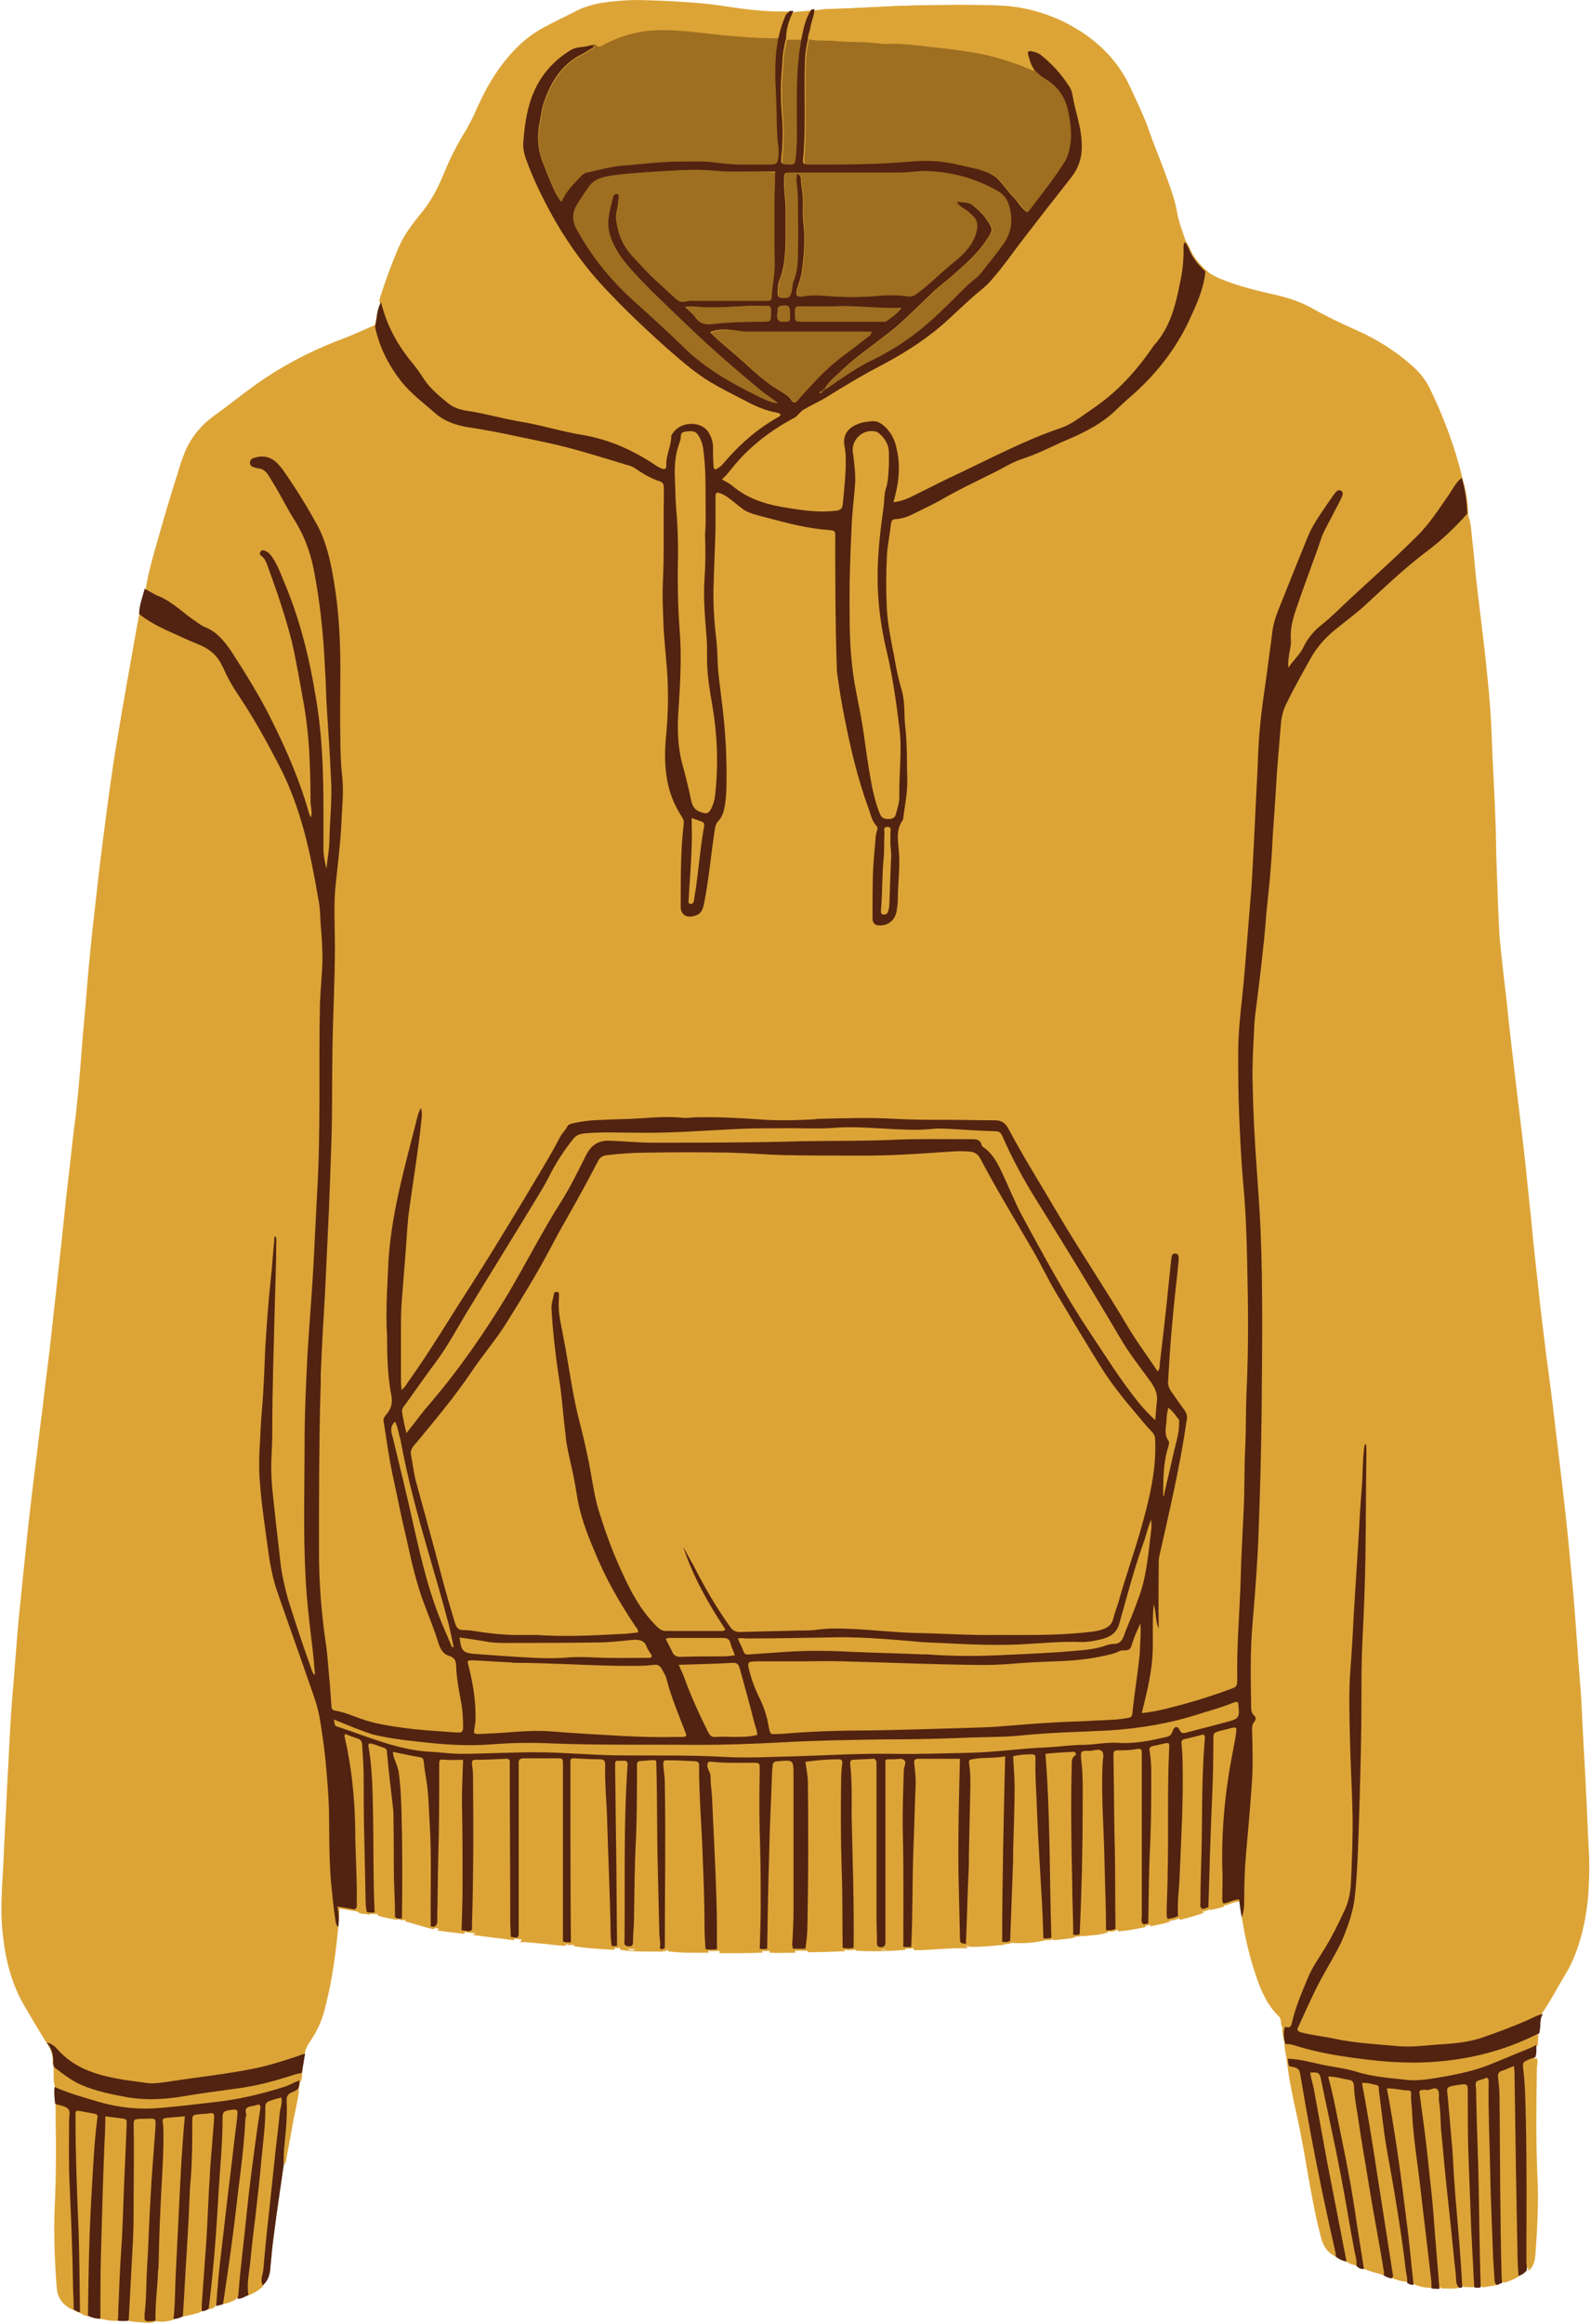 <?xml version="1.0" encoding="UTF-8"?><svg xmlns="http://www.w3.org/2000/svg" xmlns:xlink="http://www.w3.org/1999/xlink" height="467.4" preserveAspectRatio="xMidYMid meet" version="1.0" viewBox="-0.6 -0.1 320.2 467.4" width="320.2" zoomAndPan="magnify"><g><g><path d="M165.1,78.3c0.1-0.1,0.1-0.1,0.2-0.2l0,0C165.2,78.2,165.1,78.2,165.1,78.3z" fill="none"/><path d="M164.8,78.5c0.1,0,0.2,0,0.2,0c0-0.1,0-0.1,0.1-0.2c0,0-0.1,0.1-0.1,0.2C164.9,78.5,164.9,78.5,164.8,78.5z" fill="none"/><path d="M165.3,78.2L165.3,78.2c0.7-1.4,1.9-2.3,3-3.3C167.2,75.8,166,76.8,165.3,78.2L165.3,78.2L165.3,78.2 L165.3,78.2z" fill="none"/><path d="M165.4,78.2c0,0.2-0.2,0.3-0.3,0.3l0,0C165.2,78.5,165.3,78.4,165.4,78.2z" fill="none"/><path d="M165,78.5L165,78.5c0,0.1-0.1,0.1-0.1,0.2C164.9,78.6,165,78.6,165,78.5L165,78.5L165,78.5L165,78.5z" fill="none"/><path d="M162.9,2L162.9,2c-0.4,0.7-0.8,1.4-1,2.1C162.1,3.4,162.4,2.7,162.9,2z" fill="none"/><path d="M289.1,109.4c2.1-1.8,4-3.7,5.8-5.7c0,0,0,0,0,0C293.1,105.7,291.2,107.6,289.1,109.4z" fill="none"/><path d="M245.7,383c0,0.1,0.1,0.2,0.2,0.4l0,0C245.8,383.2,245.7,383.1,245.7,383z" fill="none"/><path d="M118.9,8.8c-0.2,0-0.4,0.1-0.5,0.3c-0.6,0.2-1.3,0.3-1.9,0.3c0.6-0.1,1.3-0.1,1.9-0.3 C118.5,8.9,118.7,8.8,118.9,8.8z" fill="none"/><path d="M160.9,7.9c0.2-1,0.4-2,0.7-3C161.3,5.8,161.1,6.9,160.9,7.9L160.9,7.9C160.9,7.9,160.9,7.9,160.9,7.9z" fill="none"/><path d="M157.5,61.4c0.7,0.1,0.9,0.5,0.9,1.7c0,0.3,0,0.5,0,0.8c0-0.3,0-0.5,0-0.8C158.4,61.9,158.2,61.4,157.5,61.4z" fill="none"/><path d="M160.2,12.6c0.1-1.6,0.3-3.2,0.6-4.7c0,0,0,0,0,0C160.6,9.5,160.4,11,160.2,12.6z" fill="none"/><path d="M164.6,8.1c-0.8,0-1.6-0.1-2.4-0.2v0C163,8.1,163.8,8.1,164.6,8.1z" fill="none"/><path d="M162.2,7.9c0-0.6,0.2-1.2,0.3-1.7C162.4,6.8,162.2,7.3,162.2,7.9C162.2,7.9,162.2,7.9,162.2,7.9L162.2,7.9z" fill="none"/><path d="M160.2,12.6c-0.1,1.6-0.2,3.2-0.2,4.8C160,15.8,160.1,14.2,160.2,12.6z" fill="none"/><path d="M162.2 7.9L162.2 7.9" fill="none"/><path d="M160.9 7.9L160.9 7.9" fill="none"/><g id="change1_1"><path d="M319,368.9c-0.3-8-0.8-16-1.2-24.1c-0.1-2.1-0.2-4.3-0.4-6.4c-0.4-4.9-0.7-9.8-1.1-14.8 c-0.3-4-0.7-8.1-1.1-12.1c-0.4-4.4-0.9-8.8-1.4-13.1c-0.5-4.2-1-8.3-1.5-12.5c-0.5-4.5-1.1-9-1.7-13.4c-0.6-4.8-1.2-9.7-1.7-14.5 c-0.5-4.5-1-9-1.4-13.5c-0.5-4.4-0.9-8.9-1.4-13.3c-0.6-5-1.2-10-1.8-15c-0.6-5.1-1.2-10.1-1.7-15.2c-0.5-4.2-1-8.4-1.4-12.7 c-0.3-4.8-0.4-9.6-0.6-14.5c-0.1-2.7-0.1-5.5-0.2-8.2c-0.2-6-0.6-12.1-0.8-18.1c-0.2-5.6-0.8-11.2-1.4-16.8 c-0.5-4.2-1-8.3-1.5-12.5c-0.4-3.2-0.6-6.5-1-9.7c-0.2-1.7-0.2-3.3-0.8-4.9l0,0c0,0,0,0,0,0c-1.8,2-3.7,3.9-5.8,5.7 c2.1-1.8,4-3.7,5.8-5.7c0-2.4-0.4-4.9-1.1-7.2c-1.5-6.4-3.8-12.5-6.7-18.5c-0.9-1.8-2.1-3.2-3.6-4.5c-3.3-2.9-6.9-5.2-11-7 c-3.2-1.4-6.3-2.9-9.3-4.6c-2.6-1.4-5.5-2.2-8.3-2.8c-3.5-0.8-6.9-1.7-10.2-3.1c-1-0.4-1.9-0.9-2.6-1.7c-0.2,2-0.7,3.8-1.4,5.6 c0.7-1.8,1.2-3.7,1.4-5.6c-1.4-1.3-2.6-2.7-3.3-4.5c-0.2-0.5-0.5-0.9-0.8-1.4c-0.6-1.9-1.4-3.8-1.7-5.7c-0.5-2.9-1.6-5.6-2.6-8.4 c-1-2.7-2.1-5.3-3-7.9c-1-3-2.5-5.9-3.8-8.8c-2.6-5.7-7-9.8-12.4-12.7C210,2.4,205,1.1,199.7,1c-5.3-0.2-10.7-0.1-16,0 c-5.8,0.1-11.6,0.6-17.4,0.7c-0.9,0-1.9,0.2-2.8,0.3c0,1-0.3,1.9-0.6,2.8c0.3-0.9,0.6-1.8,0.6-2.8c-0.2,0-0.4,0-0.6,0.1l0,0h0 c-0.4,0.7-0.8,1.4-1,2.1c0.3-0.7,0.6-1.4,1-2.1c-1.2,0.1-2.4,0.2-3.6,0.3c-0.3,0-0.6,0-0.8,0c-3.5,0.1-7-0.2-10.5-0.7 c-2.2-0.3-4.5-0.7-6.7-0.9c-4.3-0.4-8.7-0.6-13-0.7c-2.6,0-5.1,0.2-7.7,0.6c-1.5,0.3-3,0.7-4.3,1.3c-2.4,1.2-4.9,2.4-7.3,3.7 c-1.7,0.9-3.3,2.1-4.7,3.4c-3.7,3.5-6.3,7.7-8.4,12.3c-0.9,2.1-1.9,4.1-3.1,6c-1.5,2.5-2.8,5.2-3.9,7.9c-1.2,2.9-2.7,5.7-4.8,8.1 c-1.6,2-3.1,4-4.1,6.3c-1.4,3.2-2.6,6.5-3.7,9.9c-0.1,0.4-0.3,0.8-0.2,1.2c-0.9,1.4-0.8,3-1.3,4.5C72.9,66.1,71,67,69,67.8 c-6.5,2.4-12.6,5.5-18.2,9.5c-2.8,2-5.5,4.2-8.3,6.2c-2.9,2.1-5,4.8-6.2,8.1c-0.3,0.8-0.6,1.6-0.8,2.4C33.9,99,32.4,104,31,109 c-0.9,3.1-1.8,6.3-2.3,9.5c0,0,0,0,0,0c-0.5,1.7-1.1,3.3-1.1,5.1c-0.1,0.2-0.2,0.4-0.2,0.6c-1.4,8-2.9,16-4.2,24 c-1.2,7-2.1,14-3,21c-0.8,6-1.4,12-2.1,18c-0.4,3.9-0.8,7.7-1.1,11.6c-0.3,4.3-0.8,8.7-1.1,13c-0.4,5.1-0.8,10.2-1.5,15.3 c-0.5,4.1-0.9,8.1-1.4,12.2c-0.5,4.4-0.9,8.8-1.4,13.1c-0.6,5.5-1.2,11-1.8,16.4c-0.5,4.7-1.2,9.5-1.7,14.2 c-0.6,4.5-1.1,9.1-1.7,13.6c-0.6,5-1.2,10-1.7,15c-0.5,4.9-1,9.8-1.5,14.7c-0.4,4.5-0.7,9.1-1.1,13.7c-0.6,6.6-0.8,13.3-1.2,20 c-0.2,4.8-0.5,9.5-0.7,14.3c-0.2,4.7-0.7,9.4-0.2,14.2c0.5,5.1,1.6,9.9,4.1,14.4c1.5,2.6,3,5.1,4.6,7.7c0.9,1.2,1.4,2.6,1.3,4.1 c0,0.3,0.1,0.6,0.2,0.9c0,1.4-0.1,2.8,0.3,4.2c-0.2,1.1,0,2.3,0.1,3.4c0,0.9,0,1.9,0,2.8c0.1,6,0.1,12-0.2,17.9 c-0.2,5.3,0,10.6,0.4,15.9c0.1,2.3,1.4,3.8,3.4,4.6c0.4,0.3,0.8,0.5,1.3,0.6c0.5,0.3,1,0.6,1.6,0.6c0.8,0.4,1.6,0.6,2.5,0.6 c1.2,0.2,2.3,0.4,3.5,0.3c0.7,0.1,1.5,0.1,2.2,0v0c0.6,0.1,1.2,0.3,1.9,0.3c1.2,0,2.4,0.4,3.5-0.2c1.2,0.2,2.4,0.1,3.5-0.4 c0.7-0.1,1.3-0.2,1.9-0.6c1.2-0.2,2.5-0.5,3.7-1c0.5,0,1-0.2,1.4-0.5c0.5,0,1-0.2,1.4-0.5c0.4-0.3,1-0.1,1.4-0.5 c1-0.1,1.9-0.5,2.8-1c0.8,0,1.5-0.4,2.2-0.8c1.3-0.3,2.4-1,3.3-1.9c1-0.9,1.4-2,1.5-3.4c0.2-2.2,0.4-4.4,0.7-6.6 c0.6-4.7,1.3-9.4,2-14.2c0.1-0.2,0.2-0.5,0.3-0.7c0.4-2.4,0.9-4.7,1.3-7.1c0.4-2.5,1.1-5,1.4-7.5c0,0,0-0.1,0-0.1 c0.1,0,0.2-0.1,0.1-0.2c0.1-0.5,0.2-0.9,0.2-1.4h0c0.3-0.6,0.3-1.2,0.3-1.8c0,0,0,0,0,0c0.2,0,0.2-0.1,0.1-0.3 c0.2-1.2,0.4-2.4,0.6-3.6c0.2-0.8,0.6-1.5,1.1-2.2c1.3-1.9,2.2-3.9,2.8-6.1c0.6-2.3,1.1-4.6,1.5-6.9c0.6-3.4,1-6.8,1.3-10.2 c0.1-1.1,0.2-2.2,0.2-3.4c1.2,0.2,2.4,0.4,3.5,0.6c0.8,0.3,1.7,0.1,2.6,0.4c0.5,0.2,1.1,0.1,1.6,0.1c1.3,0.5,2.7,0.7,4.1,0.9 c0.4,0.4,0.9,0.4,1.4,0.3c2,0.5,3.9,1.2,5.9,1.6c0.2,0,0.4,0.1,0.6,0.1c1.8,0.4,3.7,0.6,5.5,0.7c0.5,0.1,1,0.2,1.4,0.2 c2.8,0.4,5.7,0.7,8.5,1.1c0.4,0.1,0.8,0.1,1.2,0.2c1.2,0.1,2.3,0.3,3.5,0.4c1.9,0.1,3.8,0.5,5.7,0.5c0.5,0.3,1.1,0.3,1.6,0.2 c2.7,0.4,5.4,0.6,8.2,0.6c0.4,0.1,0.7,0.1,1.1,0c2.9,0.5,5.7,0.3,8.6,0.4c0.4,0.6,0.7,0.2,1,0c2.7,0.4,5.5,0.3,8.2,0.2 c0.8,0.1,1.5,0.1,2.3,0c2.8,0.1,5.7,0.1,8.5,0c0.5,0.1,1,0.1,1.5,0c1.7,0.1,3.5,0.1,5.2,0c0.8,0,1.7,0,2.5,0 c2.5-0.1,4.9-0.2,7.4-0.2c0.7,0.1,1.5,0.1,2.2,0c3.4,0.1,6.8,0,10.1-0.3c0.5,0.1,1.1,0.1,1.6,0c3.5,0.1,7-0.4,10.6-0.3 c0.1,0,0.3-0.1,0.4-0.2c0,0,0,0,0,0c2.4,0.1,4.8-0.2,7.2-0.4c0.5,0.1,1.1,0.1,1.6-0.2c2.2,0,4.5-0.2,6.7-0.6 c0.5,0.1,1,0.1,1.6-0.1c1.5-0.2,3-0.2,4.4-0.6c0.4,0.1,0.9,0.1,1.3-0.1c1.8-0.3,3.6-0.3,5.3-0.9c0.7,0.1,1.3,0.1,1.9-0.3 c1.9-0.1,3.8-0.5,5.7-0.8c0.3-0.1,0.6-0.1,0.9-0.2c1.3-0.2,2.6-0.4,3.9-0.8c0.7-0.1,1.4-0.2,2.1-0.6c1.7-0.2,3.2-0.7,4.8-1.3 c0.4-0.1,0.8-0.2,1.2-0.4c1-0.3,1.9-0.5,2.9-0.8c-0.1-0.1-0.1-0.2-0.2-0.4c0,0.1,0.1,0.2,0.2,0.4l0,0v0c1.1-0.1,2-0.8,3.2-0.8 c0.2,1.2,0.4,2.4,0.5,3.6c0.6,3.8,1.5,7.5,2.7,11.1c1,3.1,2.3,6.1,4.7,8.4c0.3,0.3,0.3,0.6,0.4,1c0,0.4,0,0.8,0.3,1.2 c-0.1,1.1,0.2,2.1,0.4,3.2c0,1,0.2,1.9,0.4,2.9c0,0.5,0.1,1,0.2,1.5c0.4,3.3,1.1,6.5,1.8,9.7c1.9,8.3,2.8,16.9,5,25.1 c0.4,1.5,1.1,2.7,2.5,3.4c0.6,0.6,1.4,1,2.2,1.1c0.6,0.4,1.2,0.7,1.9,0.7c0.4,0.4,0.9,0.7,1.5,0.6c1.3,0.7,2.7,1,4,1.4 c0.5,0.3,1,0.5,1.5,0.6c1.1,0.4,2.1,0.6,3.3,0.8c0.4,0.3,0.8,0.4,1.3,0.4c1.2,0.6,2.5,0.8,3.8,0.8c0.5,0.1,1.1,0.1,1.6,0.1 c1.4,0,2.8,0.2,4.1-0.1c0.2,0,0.4-0.1,0.6-0.1c0.8,0.1,1.6,0.1,2.4,0c0.4,0.1,0.9,0.1,1.3,0c1.1,0.1,2.2-0.2,3.2-0.4 c0.3-0.1,0.7-0.3,1-0.4c1.1-0.3,2.3-0.7,3.2-1.4c0.7-0.2,1.3-0.6,1.7-1.2c1.1-0.7,1.4-1.8,1.5-3c0.4-5.4,0.7-10.9,0.4-16.3 c-0.3-7.1-0.2-14.2-0.1-21.2c0-0.7,0.3-1.4,0-2.2c0.3-0.8,0.2-1.6,0.2-2.5h0c0-0.8,0.1-1.6,0.1-2.4c0.1-0.6,0.2-1.1,0.2-1.7 c0-0.8,0.1-1.5,0.5-2.2c1.7-2.3,3-4.9,4.5-7.4c3.1-4.9,4.4-10.4,5-16.1C319.6,377.3,319.2,373.1,319,368.9z M165.3,78.2 c0.7-1.4,1.9-2.3,3-3.3C167.2,75.8,166,76.8,165.3,78.2L165.3,78.2L165.3,78.2L165.3,78.2L165.3,78.2c-0.1,0-0.2,0.1-0.2,0.2 c0,0-0.1,0.1-0.1,0.2c-0.1,0-0.2,0-0.2,0c0.1,0,0.2,0,0.2,0c0-0.1,0-0.1,0.1-0.2C165.1,78.2,165.2,78.2,165.3,78.2L165.3,78.2z M165,78.5c0,0.1-0.1,0.1-0.1,0.2C164.9,78.6,165,78.6,165,78.5L165,78.5L165,78.5L165,78.5L165,78.5c0.2,0,0.3-0.1,0.3-0.3 C165.3,78.4,165.2,78.5,165,78.5L165,78.5z M158.4,63c0-1.2-0.2-1.6-0.9-1.7C158.2,61.4,158.4,61.9,158.4,63c0,0.3,0,0.5,0,0.8 C158.4,63.6,158.4,63.3,158.4,63z M162.5,6.2c-0.2,0.6-0.3,1.1-0.3,1.7c0.8,0.2,1.6,0.2,2.4,0.2c-0.8,0-1.6-0.1-2.4-0.2 c0,0,0,0,0,0C162.2,7.3,162.4,6.8,162.5,6.2z M161.6,4.8c-0.3,1-0.5,2-0.7,3c-0.3,1.6-0.5,3.2-0.6,4.7c-0.1,1.6-0.2,3.2-0.2,4.8 c0-1.6,0.1-3.2,0.2-4.8c0.1-1.6,0.3-3.2,0.6-4.7v0C161.1,6.9,161.3,5.8,161.6,4.8z M118.4,9.1c0.1-0.2,0.3-0.3,0.5-0.3 C118.7,8.8,118.5,8.9,118.4,9.1c-0.6,0.2-1.3,0.3-1.9,0.3C117.1,9.4,117.8,9.3,118.4,9.1z" fill="#dca437"/></g></g></g><g><g id="change1_2"><path d="M28.8,118.4c0.5-3.2,1.4-6.3,2.3-9.5c1.4-5,2.8-10,4.5-14.9c0.3-0.8,0.6-1.6,0.8-2.4c1.2-3.4,3.3-6,6.2-8.1 c2.8-2,5.5-4.2,8.3-6.2c5.6-4,11.7-7.1,18.2-9.5c2-0.7,3.8-1.7,5.8-2.5c0.9,4.1,2.7,7.8,5.4,11.1c1.9,2.4,4.4,4.2,6.7,6.2 c1.9,1.7,4.1,2.5,6.5,2.8c5.3,0.8,10.6,1.9,15.9,3.1c5.1,1.1,10.1,2.7,15.2,4.2c0.8,0.3,1.7,0.4,2.5,0.9c1.6,1.1,3.3,2.1,5.1,2.7 c0.6,0.2,0.8,0.6,0.8,1.2c0,0.7,0,1.4,0,2c-0.1,5.8,0.1,11.5-0.2,17.3c-0.1,2.5,0.1,4.9,0.1,7.4c0.1,4.4,0.8,8.8,0.9,13.2 c0.1,3.2,0,6.4-0.3,9.6c-0.6,5.9-0.3,11.5,3.1,16.7c0.3,0.4,0.5,0.9,0.4,1.5c-0.7,5.2-0.6,10.4-0.6,15.6c0,0.4,0,0.8,0,1.3 c0.1,1.2,1,1.9,2.2,1.7c1.5-0.2,2.2-0.9,2.5-2.6c1-5,1.4-10.1,2.2-15.1c0.1-0.5,0.2-1,0.6-1.4c0.9-0.9,1.2-2,1.4-3.3 c0.2-1.3,0.3-2.6,0.3-3.9c0.1-4.7-0.1-9.3-0.6-14c-0.4-3.2-0.9-6.3-1.1-9.5c-0.1-1.8-0.1-3.7-0.3-5.5c-0.4-3.5-0.7-7.1-0.6-10.7 c0.1-4,0.3-8,0.4-12c0.1-2.1,0-4.2,0-6.3c0-1.1,0.2-1.2,1.2-0.7c0.8,0.4,1.5,0.9,2.2,1.4c0.9,0.7,1.7,1.4,2.6,2 c1.3,0.8,2.8,1.1,4.3,1.4c4.2,1,8.3,2.1,12.6,2.5c1.1,0.1,1.2,0.2,1.2,1.4c0,8.6,0.1,17.2,0.3,25.8c0,0.6,0,1.2,0.1,1.7 c0.3,3,0.9,6,1.5,9c1.2,6,2.6,12,4.7,17.8c0.5,1.3,0.7,2.7,1.7,3.8c0.3,0.3,0.2,0.7,0.1,1c-0.2,0.6-0.2,1.1-0.3,1.7 c-0.2,2.2-0.4,4.4-0.5,6.6c-0.1,3.1-0.1,6.2-0.1,9.3c0,0.9,0.5,1.4,1.3,1.4c2,0.1,3.4-1.2,3.6-3.2c0.1-0.7,0.2-1.5,0.2-2.2 c0-3.2,0.5-6.4,0.2-9.6c-0.2-2.1-0.6-4.3,0.8-6.2c0.1-0.1,0.1-0.3,0.1-0.5c0.3-2.4,0.9-4.7,0.8-7.2c0-3.7,0-7.4-0.4-11 c-0.3-2.4,0-4.9-0.7-7.3c-0.7-2.4-1.2-4.8-1.6-7.2c-0.5-3-1.2-6-1.4-9c-0.2-3.6-0.2-7.2,0-10.9c0.1-2.1,0.5-4.3,0.8-6.4 c0.1-0.6,0.3-0.9,1-1c1.3-0.1,2.4-0.5,3.6-1.1c2-1,4-1.8,5.9-3c3.1-1.8,6.3-3.3,9.5-4.9c2.1-1,4.1-2.4,6.4-3.1 c2.8-0.9,5.3-2.2,8-3.4c3.5-1.6,7.1-3.1,10.1-5.7c1.3-1.1,2.5-2.3,3.7-3.4c5.3-4.6,9.5-10,12.3-16.4c1.2-2.8,2.4-5.7,2.8-8.8 c0.7,0.8,1.6,1.2,2.6,1.7c3.3,1.4,6.7,2.3,10.2,3.1c2.9,0.6,5.7,1.4,8.3,2.8c3,1.7,6.1,3.2,9.3,4.6c4,1.8,7.7,4.1,11,7 c1.5,1.3,2.7,2.8,3.6,4.5c2.9,5.9,5.2,12,6.7,18.5c-1.1,0.8-1.6,2.1-2.4,3.1c-2.1,3.1-4.2,6.2-6.8,8.8c-4.5,4.4-9.2,8.6-13.8,12.9 c-1.8,1.6-3.4,3.4-5.4,4.9c-1.5,1.2-2.7,2.6-3.5,4.4c-0.7,1.5-1.9,2.6-3,4.1c-0.1-1,0-1.6,0.1-2.3c0.2-1.1,0.5-2.2,0.4-3.3 c-0.1-2.4,0.5-4.7,1.3-6.9c1.5-4.5,3.4-8.9,4.8-13.5c0.3-1,0.9-2,1.4-3c0.8-1.5,1.6-3.1,2.4-4.6c0.2-0.4,0.3-0.8,0.5-1.2 c0.1-0.3,0-0.6-0.3-0.8c-0.3-0.2-0.6-0.1-0.9,0.1c-0.3,0.3-0.6,0.6-0.8,1c-0.8,1.2-1.6,2.3-2.4,3.5c-1.1,1.6-2,3.2-2.7,4.9 c-1.8,4.5-3.6,8.9-5.4,13.4c-0.8,2-1.4,3.9-1.7,6c-0.3,2.6-0.7,5.1-1,7.6c-0.5,3.6-1.1,7.3-1.4,10.9c-0.3,3.4-0.4,6.9-0.6,10.4 c-0.3,5.3-0.4,10.7-0.8,16c-0.1,1.8-0.2,3.7-0.3,5.5c-0.3,3.7-0.6,7.4-0.9,11.1c-0.3,3.8-0.6,7.6-1,11.4 c-0.4,3.7-0.8,7.4-0.8,11.1c0,4.3,0,8.6,0.2,12.9c0.2,4.5,0.4,8.9,0.8,13.4c0.5,5.3,0.7,10.6,0.8,15.9c0.1,8.5,0.3,17-0.1,25.5 c-0.2,4-0.1,8-0.3,12c-0.2,4.1-0.1,8.2-0.3,12.3c-0.2,4.6-0.4,9.2-0.6,13.8c-0.2,6.7-0.8,13.3-0.7,20c0,1.7,0,1.8-1.7,2.4 c-3.8,1.4-7.8,2.5-11.7,3.6c-1.8,0.5-3.6,0.9-5.8,1.1c0.8-3.7,1.8-7.3,2.1-10.9c0.3-3.7-0.1-7.3,0.3-11c0.5,1.6,0.3,3.3,1,4.9 c-0.1-4.3,0-8.6,0-12.9c0-0.7,0-1.4,0.2-2c2-8.9,4.1-17.8,5.4-26.8c0.1-0.8,0.1-1.5-0.4-2.2c-0.8-1.1-1.6-2.3-2.5-3.5 c-0.6-0.7-0.9-1.5-0.8-2.5c0.1-1.6,0.2-3.2,0.3-4.9c0.3-3.2,0.5-6.4,0.8-9.6c0.3-3.2,0.7-6.4,1-9.5c0.1-0.6,0.2-1.5-0.7-1.5 c-0.7,0-0.7,0.8-0.8,1.3c-0.2,1.9-0.4,3.9-0.6,5.8c-0.6,5.1-1.1,10.1-1.7,15.2c-0.1,0.4,0,0.9-0.4,1.4c-2-3-4.1-5.8-5.9-8.8 c-4.5-7.6-9.5-15-14-22.6c-3.5-5.8-7-11.6-10.2-17.5c-0.6-1.1-1.4-1.6-2.6-1.6c-3.1,0-6.2,0-9.3-0.1c-3.7,0-7.3,0-11-0.2 c-5.1-0.3-10.2-0.2-15.3,0c-0.3,0-0.5,0.1-0.8,0.1c-3.8,0.2-7.6,0.3-11.3,0c-4.2-0.3-8.4-0.5-12.6-0.4c-0.8,0-1.7,0.2-2.5,0.1 c-2.9-0.3-5.8-0.1-8.6,0.1c-3.2,0.2-6.4,0.2-9.6,0.4c-1.4,0.1-2.7,0.2-4,0.6c-0.4,0.1-0.8,0.2-1.1,0.6c-0.4,0.8-1.1,1.4-1.5,2.2 c-1.1,2.1-2.3,4.2-3.5,6.2c-4.7,7.8-9.4,15.7-14.3,23.4c-4.2,6.6-8.3,13.4-12.9,19.8c-0.3,0.4-0.5,1-1.2,1.4 c0-0.7-0.1-1.2-0.1-1.7c0-3.2,0-6.4,0-9.6c0-1.9,0-3.9,0.1-5.8c0.2-3.8,0.6-7.6,0.9-11.4c0.2-2.7,0.3-5.3,0.7-8 c0.8-5.9,1.7-11.7,2.4-17.6c0.1-0.9,0.3-1.8-0.1-2.6c-0.7,1.3-1,2.8-1.3,4.2c-2.2,8.7-4.6,17.3-5.2,26.3 c-0.3,4.4-0.6,8.8-0.4,13.2c0,0.7,0.1,1.5,0.1,2.2c0,3.9,0,7.8,0.8,11.6c0.3,1.7,0,3-1,4.2c-0.3,0.4-0.6,0.8-0.5,1.3 c0.6,3.7,1,7.5,1.9,11.2c0.9,4.1,1.8,8.3,2.7,12.4c1.1,4.5,2.1,9.1,3.7,13.5c1,2.6,2,5.1,2.8,7.7c0.4,1.2,1,2.1,2.1,2.4 c1.2,0.3,1.4,1.1,1.4,2.1c0.1,2.3,0.5,4.5,0.9,6.7c0.4,1.9,0.5,3.7,0.5,5.6c0,0.8-0.3,1.1-1,1c-0.2,0-0.4,0-0.6,0 c-3.4-0.3-6.8-0.4-10.2-0.9c-2.9-0.4-5.8-0.9-8.6-1.8c-1.8-0.6-3.5-1.4-5.4-1.7c-0.6-0.1-0.7-0.6-0.7-1c-0.1-1.4-0.2-2.8-0.3-4.2 c-0.2-2.7-0.4-5.5-0.8-8.1c-0.9-6.2-1.4-12.4-1.4-18.6c0-10.8,0-21.6,0.3-32.4c0-1.4,0-2.8,0.1-4.3c0.3-5,0.6-10.1,0.8-15.1 c0.2-4.2,0.4-8.5,0.6-12.7c0.2-6,0.5-12.1,0.7-18.1c0.2-6,0.1-12,0.2-18c0.1-7.1,0.5-14.2,0.5-21.3c0-4.2-0.3-8.5,0.2-12.7 c0.5-3.9,1-7.8,1.1-11.7c0.1-3.1,0.5-6.2,0.2-9.3c-0.3-2.6-0.4-5.2-0.4-7.9c0-4.7,0-9.3,0-14c0-5.9-0.3-11.8-1.3-17.7 c-0.7-4.2-1.6-8.4-3.8-12.1c-2.1-3.6-4.3-7.1-6.6-10.5c-0.4-0.6-0.9-1.1-1.4-1.5c-1.3-1.1-2.8-1.1-4.3-0.7 c-0.4,0.1-0.8,0.4-0.8,0.9c0,0.5,0.4,0.8,0.9,1c0.3,0.1,0.6,0.2,0.9,0.2c0.8,0,1.4,0.5,1.8,1.2c0.4,0.5,0.7,1.1,1,1.6 c1.6,2.5,2.9,5.2,4.5,7.8c1.8,2.9,3,6.1,3.7,9.5c1.3,6.6,1.9,13.3,2.3,20c0.1,2.8,0.2,5.7,0.4,8.5c0.2,4.5,0.5,9,0.8,13.5 c0.2,4.2-0.2,8.3-0.3,12.4c-0.1,2-0.4,4-0.6,6c-0.3-1.3-0.6-2.6-0.6-3.9c0-2.5,0-4.9,0-7.4c0-7.7-0.2-15.3-1.5-22.9 c-1.4-8.2-3.3-16.2-6.6-23.9c-0.6-1.5-1.2-3-2.1-4.4c-0.4-0.6-0.8-1.1-1.5-1.4c-0.4-0.2-0.7-0.2-1,0.2c-0.2,0.3,0,0.6,0.2,0.8 c0.7,0.6,1,1.3,1.3,2.1c1.8,4.9,3.6,9.9,4.8,15c1.1,4.3,1.8,8.6,2.5,13c0.5,2.8,0.8,5.7,1,8.6c0.3,3.6,0.3,7.1,0.3,10.7 c0,1,0.4,2,0.1,3.2c-0.2-0.4-0.3-0.6-0.4-0.8c-1.8-6.5-4.5-12.6-7.5-18.7c-2.4-4.9-5.2-9.5-8.2-14c-1.3-2-2.9-3.9-5.3-4.8 c-0.7-0.3-1.3-0.7-1.9-1.2c-2.4-1.6-4.5-3.6-7.1-4.9C30.8,119.6,29.8,119,28.8,118.4z M287,111.1c-4.3,3.2-8.2,6.9-12.1,10.5 c-2,1.9-4.2,3.5-6.3,5.2c-2,1.6-3.7,3.4-5,5.6c-1.8,3.2-3.6,6.4-5.2,9.7c-0.8,1.6-1,3.3-1.1,5c-0.3,3.9-0.7,7.8-0.9,11.8 c-0.2,3.5-0.5,7-0.7,10.5c-0.2,4.8-0.7,9.5-1.2,14.3c-0.2,2.5-0.4,5-0.7,7.5c-0.4,4-0.9,7.9-1.4,11.9c-0.2,1.5-0.4,3-0.4,4.5 c-0.2,3.6-0.4,7.1-0.3,10.7c0.1,5.6,0.4,11.2,0.8,16.8c0.3,4.2,0.6,8.4,0.8,12.6c0.5,12.5,0.3,25,0.2,37.5 c-0.1,7.8-0.3,15.5-0.6,23.3c-0.2,6.1-0.7,12.1-1.2,18.2c-0.5,5.6-0.4,11.1-0.3,16.7c0,0.7,0,1.5,0.6,2c0.4,0.3,0.4,0.9,0,1.3 c-0.5,0.6-0.4,1.3-0.4,1.9c0.1,3.7,0.2,7.4-0.1,11c-0.3,4.4-0.7,8.9-1.1,13.3c-0.3,3.3-0.4,6.6-0.4,9.9c0,1.1-0.1,2.2-0.5,3.2 c0.6,3.8,1.5,7.5,2.7,11.1c1,3.1,2.3,6.1,4.7,8.4c0.3,0.3,0.3,0.6,0.4,1c0,0.4,0,0.8,0.3,1.2c0.8,0.2,1.2,0.2,1.4-0.8 c0.7-3.1,1.9-6.1,3.2-9c0.9-2.2,2.4-4.1,3.5-6.1c1.3-2.3,2.5-4.7,3.7-7.1c0.9-2,1.3-4.1,1.5-6.2c0.3-4.7,0.4-9.3,0.3-14 c-0.1-4.8-0.4-9.5-0.5-14.3c-0.1-4.9-0.2-9.8,0.1-14.6c0.3-3.9,0.5-7.7,0.7-11.6c0.3-4.8,0.6-9.5,0.9-14.3 c0.2-3.6,0.4-7.2,0.7-10.8c0.2-2.7,0.1-5.3,0.5-8c0-0.1,0.1-0.3,0.3-0.4c0,0.6,0.1,1.2,0.1,1.7c0,7,0,14.1-0.2,21.1 c-0.1,5.6-0.3,11.1-0.6,16.7c-0.2,4.1-0.2,8.3-0.2,12.4c0,6.9-0.2,13.9-0.4,20.8c-0.2,6-0.3,12.1-0.9,18.1 c-0.3,2.9-1.2,5.6-2.3,8.3c-1.1,2.5-2.5,4.8-3.8,7.2c-1.9,3.6-3.6,7.3-5.3,10.9c-0.3,0.7-0.1,0.9,0.5,1.1c2.2,0.6,4.5,0.9,6.8,1.3 c4.3,0.9,8.6,1.2,12.9,1.5c2.5,0.2,4.9-0.1,7.4-0.3c3.2-0.2,6.5-0.5,9.6-1.5c3.2-1.1,6.4-2.3,9.5-3.7c0.8-0.4,1.6-0.8,2.5-1 c1.7-2.3,3-4.9,4.5-7.4c3.1-4.9,4.4-10.4,5-16.1c0.4-4.2,0-8.4-0.2-12.6c-0.3-8-0.8-16-1.2-24.1c-0.1-2.1-0.2-4.3-0.4-6.4 c-0.4-4.9-0.7-9.8-1.1-14.8c-0.3-4-0.7-8.1-1.1-12.1c-0.4-4.4-0.9-8.8-1.4-13.1c-0.5-4.2-1-8.3-1.5-12.5c-0.5-4.5-1.1-9-1.7-13.4 c-0.6-4.8-1.2-9.7-1.7-14.5c-0.5-4.5-1-9-1.4-13.5c-0.5-4.4-0.9-8.9-1.4-13.3c-0.6-5-1.2-10-1.8-15c-0.6-5.1-1.2-10.1-1.7-15.2 c-0.5-4.2-1-8.4-1.4-12.7c-0.3-4.8-0.4-9.6-0.6-14.5c-0.1-2.7-0.1-5.5-0.2-8.2c-0.2-6-0.6-12.1-0.8-18.1 c-0.2-5.6-0.8-11.2-1.4-16.8c-0.5-4.2-1-8.3-1.5-12.5c-0.4-3.2-0.6-6.5-1-9.7c-0.2-1.7-0.2-3.3-0.8-4.9 C292.5,106.3,289.9,108.9,287,111.1z M67.1,386.6c-0.5-2.8-0.7-5.6-1-8.4c-0.4-4.8-0.3-9.7-0.4-14.5c-0.1-3.3-0.4-6.6-0.7-9.9 c-0.3-2.9-0.7-5.7-1.2-8.6c-0.5-2.8-1.6-5.4-2.5-8.1c-2-5.8-4.1-11.6-6.1-17.4c-1-3-1.5-6.1-1.9-9.2c-0.5-3.8-1.1-7.6-1.4-11.4 c-0.3-2.9-0.3-5.8-0.1-8.7c0.1-2.2,0.2-4.5,0.4-6.8c0.4-4.3,0.5-8.6,0.7-12.9c0.3-4.6,0.6-9.1,1.1-13.6c0.3-2.6,0.4-5.1,0.7-7.7 c0-0.3-0.1-0.6,0.2-0.9c0.3,0.4,0.2,0.8,0.2,1.2c0,4.3-0.2,8.6-0.3,12.9c-0.2,8.3-0.5,16.6-0.5,24.9c0,2.1-0.1,4.3-0.2,6.4 c-0.1,3.7,0.4,7.3,0.8,11c0.3,3,0.7,5.9,1,8.9c0.3,2.7,0.9,5.3,1.6,7.8c1.5,4.8,3.1,9.6,4.8,14.3c0.1,0.3,0.2,0.6,0.6,0.8 c-0.2-2.4-0.4-4.6-0.7-6.9c-0.5-4.2-1-8.4-1.2-12.7c-0.5-9.1-0.2-18.2-0.2-27.2c0-6,0.3-12,0.6-17.9c0.4-6.6,1-13.3,1.3-19.9 c0.2-4,0.4-8,0.6-11.9c0.8-12.8,0.3-25.7,0.6-38.6c0.1-2.8,0.4-5.5,0.5-8.3c0-2.2-0.1-4.5-0.3-6.8c-0.2-1.9-0.1-3.8-0.5-5.6 c-1.6-9.4-3.5-18.6-8-27.2c-2.4-4.6-4.9-9.2-7.8-13.5c-1.2-1.8-2.3-3.6-3.2-5.6c-0.1-0.3-0.3-0.6-0.4-0.8c-0.9-2-2.4-3.3-4.5-4.2 c-2.3-0.9-4.5-2-6.8-3c-1.9-0.9-3.7-1.9-5.4-3.2c-0.1,0.2-0.2,0.4-0.2,0.6c-1.4,8-2.9,16-4.2,24c-1.2,7-2.1,14-3,21 c-0.8,6-1.4,12-2.1,18c-0.4,3.9-0.8,7.7-1.1,11.6c-0.3,4.3-0.8,8.7-1.1,13c-0.4,5.1-0.8,10.2-1.5,15.3c-0.5,4.1-0.9,8.1-1.4,12.2 c-0.5,4.4-0.9,8.8-1.4,13.1c-0.6,5.5-1.2,11-1.8,16.4c-0.5,4.7-1.2,9.5-1.7,14.2c-0.6,4.5-1.1,9.1-1.7,13.6c-0.6,5-1.2,10-1.7,15 c-0.5,4.9-1,9.8-1.5,14.7c-0.4,4.5-0.7,9.1-1.1,13.7c-0.6,6.6-0.8,13.3-1.2,20c-0.2,4.8-0.5,9.5-0.7,14.3 c-0.2,4.7-0.7,9.4-0.2,14.2c0.5,5.1,1.6,9.9,4.1,14.4c1.5,2.6,3,5.1,4.6,7.7c1.2,0.2,1.9,1.1,2.6,1.8c3.1,3.3,7.2,4.6,11.5,5.4 c2,0.4,4,0.6,6.1,0.9c1.5,0.2,3.1,0,4.5-0.3c5.8-0.9,11.7-1.5,17.5-2.7c2.8-0.6,5.6-1.5,8.3-2.4c0.5-0.2,1-0.3,1.5-0.5 c0.2-0.8,0.6-1.5,1.1-2.2c1.3-1.9,2.2-3.9,2.8-6.1c0.6-2.3,1.1-4.6,1.5-6.9c0.6-3.4,1-6.8,1.3-10.2 C67.3,387.2,67.1,386.9,67.1,386.6z M162.6,5.6c-0.1,0.8-0.5,1.5-0.5,2.3c1.6,0.4,3.2,0.2,4.8,0.3c3.2,0.4,6.5,0.1,9.7,0.6 c0.8,0.1,1.6,0,2.4,0c2.4,0,4.8,0.3,7.2,0.6c2.9,0.3,5.7,0.6,8.5,1.1c3.5,0.5,6.8,1.5,10.1,2.7c0.7,0.3,1.4,0.6,2,0.8 c0.3,0.1,0.5,0,0.7-0.2c-0.6-0.9-0.8-1.9-1.1-2.9c-0.1-0.5,0.1-0.7,0.6-0.6c0.7,0.1,1.3,0.3,1.9,0.7c2.3,1.8,4.2,3.9,5.8,6.4 c0.7,1,0.7,2.3,1,3.5c0.6,2.7,1.5,5.3,1.5,8.2c0.1,2.5-0.6,4.7-2.2,6.7c-3.3,4.2-6.6,8.4-9.9,12.7c-1.9,2.5-3.7,5.1-5.8,7.5 c-0.8,1-1.7,1.8-2.7,2.6c-2.2,1.8-4.2,3.8-6.3,5.7c-3.9,3.6-8.4,6.5-13.1,9c-3.9,2-7.7,4.3-11.4,6.6c-1.5,0.9-3.1,1.6-4.6,2.5 c-0.7,0.4-1.1,1.2-1.8,1.6c-4.9,2.6-9.2,5.9-12.7,10.3c-0.3,0.4-0.6,0.7-0.9,1.1c-0.3,0.3-0.6,0.6-1,1c0.8,0.5,1.5,0.8,2.1,1.3 c3.3,2.8,7.3,3.9,11.5,4.5c3.1,0.5,6.2,0.9,9.4,0.5c0.8-0.1,1.2-0.4,1.3-1.2c0.3-3.2,0.7-6.5,0.6-9.7c0-0.6-0.1-1.2-0.2-1.9 c-0.5-2.2,0.5-3.8,2.6-4.6c0.9-0.4,1.9-0.5,2.9-0.6c1.2-0.1,2.1,0.6,2.9,1.4c1,1.1,1.7,2.4,2,3.9c0.8,3.2,0.6,6.3-0.2,9.5 c-0.1,0.5-0.2,0.9-0.4,1.5c1.6-0.2,2.9-0.7,4.2-1.4c3.1-1.5,6.1-3.1,9.2-4.5c6.7-3.2,13.2-6.6,20.2-9c2.4-0.8,4.4-2.5,6.5-3.9 c4.9-3.3,8.8-7.6,12.1-12.4c0.1-0.1,0.1-0.2,0.2-0.3c3.3-3.6,4.4-8.1,5.3-12.7c0.5-2.2,0.7-4.3,0.7-6.6c0-0.5-0.1-1.1,0.3-1.5 c-0.6-1.9-1.4-3.8-1.7-5.7c-0.5-2.9-1.6-5.6-2.6-8.4c-1-2.7-2.1-5.3-3-7.9c-1-3-2.5-5.9-3.8-8.8c-2.6-5.7-7-9.8-12.4-12.7 C210,2.4,205,1.1,199.7,1c-5.3-0.2-10.7-0.1-16,0c-5.8,0.1-11.6,0.6-17.4,0.7c-0.9,0-1.9,0.2-2.8,0.3 C163.5,3.2,162.9,4.4,162.6,5.6z M82.4,72.9c0.8,1,1.6,2.1,2.3,3.2c1.3,2,3.2,3.5,5,5c1.1,0.8,2.3,1.2,3.6,1.4 c3.5,0.5,6.9,1.5,10.3,2.1c4.5,0.7,8.8,2.1,13.2,2.8c5.2,0.9,9.9,3,14.3,5.9c0.4,0.3,0.9,0.6,1.4,0.8c0.7,0.3,1,0.1,1-0.6 c-0.1-2,1-3.9,1-5.9c0-0.1,0.1-0.3,0.2-0.4c1.4-2.5,5.6-2.8,7.2-0.5c0.6,0.9,1,2,1,3.1c0,1.2,0,2.4,0.1,3.6c0,1,0.3,1.1,1.1,0.5 c0.3-0.2,0.6-0.4,0.8-0.7c3.2-3.8,6.8-7,11.1-9.4c0.2-0.1,0.3-0.2,0.5-0.4c-0.1-0.4-0.4-0.4-0.7-0.5c-2.2-0.4-4.1-1.2-6-2.2 c-2.9-1.5-5.8-2.9-8.6-4.7c-2.7-1.8-5.1-3.9-7.5-6c-4.5-4-8.9-8.2-13-12.6c-3.6-3.9-6.7-8.2-9.4-12.8c-2-3.5-3.9-7.2-5.4-11 c-0.6-1.6-1.3-3.2-1.2-4.9c0.4-5.4,1.3-10.7,5.1-15c1.3-1.5,2.9-2.8,4.6-3.8c1.2-0.7,2.6-0.4,3.8-0.9c0.3-0.3,0.8-0.4,1-0.2 c0.6,0.7,1.1,0.3,1.6,0c2.7-1.5,5.7-2.4,8.8-2.8c2.2-0.3,4.4-0.2,6.6,0c2.9,0.2,5.8,0.7,8.7,0.9c3.4,0.3,6.8,0.6,10.2,0.6 c0.3,0,0.6,0,0.9,0c0.3-1.5,0.8-3,1.4-4.4c0.2-0.4,0.6-0.6,0.8-0.9c-3.5,0.1-7-0.2-10.5-0.7c-2.2-0.3-4.5-0.7-6.7-0.9 c-4.3-0.4-8.7-0.6-13-0.7c-2.6,0-5.1,0.2-7.7,0.6c-1.5,0.3-3,0.7-4.3,1.3c-2.4,1.2-4.9,2.4-7.3,3.7c-1.7,0.9-3.3,2.1-4.7,3.4 c-3.7,3.5-6.3,7.7-8.4,12.3c-0.9,2.1-1.9,4.1-3.1,6c-1.5,2.5-2.8,5.2-3.9,7.9c-1.2,2.9-2.7,5.7-4.8,8.1c-1.6,2-3.1,4-4.1,6.3 c-1.4,3.2-2.6,6.5-3.7,9.9c-0.1,0.4-0.3,0.8-0.2,1.2C77.2,65.3,79.4,69.3,82.4,72.9z M193.9,391.7c0.1,0,0.3-0.1,0.4-0.2 c-1.1-0.1-1.2-0.1-1.2-1.3c-0.1-4.3-0.2-8.6-0.3-12.9c-0.1-7.6,0.1-15.3,0.3-23c-2.8,0-5.6,0-8.4,0c-0.7,0-0.9,0.3-0.8,0.9 c0.1,1.2,0.3,2.5,0.3,3.8c-0.2,4.8-0.3,9.6-0.5,14.5c-0.2,6.2-0.1,12.4-0.4,18.6C186.9,392.1,190.4,391.6,193.9,391.7z M152.8,392.6c0.1-2.9,0.2-5.8,0.2-8.6c0-3.7,0-7.4-0.1-11.2c-0.2-5.4-0.2-10.8-0.1-16.2c0-1.4,0-1.4-1.4-1.4 c-2.7,0-5.5,0.1-8.2-0.2c-0.8-0.1-1,0.1-0.9,1c0.1,0.7,0.6,1.2,0.6,1.9c0,1.4,0.2,2.7,0.3,4.1c0.3,7,0.7,13.9,0.9,20.9 c0.1,3.2,0.1,6.5,0.1,9.8C147.1,392.7,149.9,392.7,152.8,392.6z M107.6,390.7c1.9,0.1,3.8,0.5,5.7,0.5c0-4.7,0-9.3,0-14 c0-7.1,0-14.3,0-21.4c0-1.4,0-1.4-1.3-1.4c-2.2,0-4.3,0-6.5,0c-0.8,0-1.2,0.2-1.1,1.1c0,0.1,0,0.2,0,0.3c0,11.1,0,22.3,0,33.4 c0,0.5,0.1,1-0.4,1.3C105.3,390.4,106.4,390.6,107.6,390.7z M181.7,392c0-7.7,0.1-15.4-0.1-23.1c-0.1-4.2,0.1-8.3,0.2-12.4 c0-0.7,0.6-1.5,0.1-2c-0.5-0.5-1.4-0.2-2.1-0.2c-0.4,0-0.7,0-1.1,0c-0.5,0-0.7,0.2-0.6,0.7c0,0.3,0,0.5,0,0.8 c0,11.5,0,23.1,0,34.6c0,0.2,0,0.4,0,0.6c0,0.6-0.1,1.1-0.9,1.1c-0.8,0-0.8-0.5-0.8-1.1c0-1.6-0.1-3.2-0.1-4.9c0-9.5,0-19,0-28.5 c0-0.8,0-1.7,0-2.5c0-0.7-0.3-1-0.9-0.9c-1.3,0.1-2.5,0.1-3.8,0.2c-0.4,0-0.6,0.2-0.6,0.7c0.4,3.6,0.3,7.2,0.3,10.8 c0.2,8.6,0.5,17.2,0.4,25.8c0,0.2,0,0.3,0,0.5C175,392.4,178.4,392.3,181.7,392z M142,392.6c-0.1-1.4-0.2-2.8-0.2-4.2 c0-5-0.2-10.1-0.4-15.1c-0.2-5.8-0.7-11.5-0.7-17.3c0-0.2,0-0.3,0-0.5c0-0.5-0.3-0.6-0.7-0.7c-1.8-0.1-3.7-0.2-5.5-0.2 c-1,0-1,0-1,1.1c0.1,1.1,0.3,2.3,0.3,3.4c0.2,11.1,0,22.1,0,33.2C136.5,392.7,139.2,392.6,142,392.6z M123.1,392 c-0.1-0.8-0.2-1.7-0.2-2.5c-0.1-7.6-0.5-15.1-0.7-22.7c-0.1-3.7-0.5-7.4-0.4-11.2c0-0.7-0.2-1.1-1-1.1c-1.8,0-3.6-0.1-5.3-0.2 c-0.5,0-0.7,0.1-0.7,0.6c0,0.3,0,0.5,0,0.8c0,11.9,0,23.7,0.1,35.6C117.6,391.7,120.3,391.9,123.1,392z M102.9,390.1 c0-1-0.1-2-0.1-3c0-10.3-0.1-20.7-0.1-31c0-0.3,0-0.6,0-0.9c0.1-0.7-0.2-1-0.9-0.9c-2,0.1-4,0.2-6,0.2c-0.5,0-0.8,0.2-0.7,0.8 c0.1,0.8,0.2,1.6,0.2,2.3c0.1,10,0.1,20-0.2,30.1c0,0.3,0,0.5,0,0.8c0,0.4-0.4,0.4-0.7,0.5C97.2,389.4,100,389.7,102.9,390.1z M169.4,392.3c-0.1-5.2,0-10.4-0.2-15.6c-0.2-6.2-0.2-12.4-0.1-18.6c0-0.9,0.1-1.9,0.2-2.8c0.1-0.6-0.1-0.9-0.7-0.9 c-2.2,0-4.5,0.2-6.7,0.5c0.2,1.5,0.5,2.9,0.5,4.3c0.1,9.6,0.1,19.2-0.1,28.8c0,1.5-0.2,3-0.4,4.5 C164.5,392.5,167,392.4,169.4,392.3z M201.6,391c0-12.4,0.3-24.8,0.6-37.3c-2,0.4-4,0.2-6.1,0.5c-1.2,0.2-1.3,0.1-1.1,1.4 c0.2,1.3,0.2,2.6,0.2,3.9c-0.1,4.7-0.2,9.3-0.3,14c0,1.4,0,2.7-0.1,4.1c-0.2,4.6-0.3,9.2-0.5,13.8 C196.8,391.5,199.2,391.2,201.6,391z M132.8,392.4c0.2-1-0.1-2-0.1-3c-0.1-4.2-0.2-8.4-0.3-12.6c-0.2-7-0.1-14.1-0.3-21.1 c0-1.1,0-1.1-1.1-1c-0.5,0-1,0.1-1.6,0.1c-1.2,0.1-1.2,0.1-1.2,1.2c0,4.8,0,9.7-0.2,14.5c-0.3,5.4-0.3,10.8-0.4,16.2 c0,1.5-0.2,3-0.2,4.6c0,0.7-0.4,0.9-1,0.8c-1-0.1-0.7-0.9-0.7-1.5c0.1-11.6-0.2-23.2,0.6-34.8c0.1-0.8-0.2-1.1-1-1 c-0.3,0-0.5,0-0.8,0c-0.6-0.1-0.7,0.2-0.7,0.7c0,0.4,0,0.7,0,1.1c0.1,4.9,0.1,9.9,0.2,14.8c0.1,6.9,0.1,13.8,0.2,20.6 C127,392.5,129.9,392.3,132.8,392.4z M209.8,390.1c-0.1-3-0.2-6-0.4-9c-0.3-5.6-0.7-11.2-0.9-16.8c-0.1-3.4-0.4-6.7-0.3-10.1 c0-1,0-1.1-1-1.1c-1.2,0-2.4,0.1-3.5,0.4c0.1,2.1,0.3,4.2,0.3,6.3c0,4.3-0.2,8.6-0.3,12.9c0,0.6,0,1.2,0,1.7 c-0.2,5.4-0.4,10.8-0.6,16.2C205.4,390.8,207.6,390.6,209.8,390.1z M86.8,387.9c-0.1-6.8,0.2-13.6-0.2-20.4 c-0.2-3-0.2-6.1-0.7-9.1c-0.2-1.2-0.4-2.4-0.5-3.6c-0.1-0.4-0.1-0.8-0.7-0.9c-1.8-0.3-3.7-0.7-5.5-1.1c0,0.7,0.2,1.2,0.4,1.7 c0.3,0.7,0.5,1.4,0.7,2.1c0.4,2.6,0.5,5.2,0.6,7.8c0.2,7.3,0.2,14.6,0.1,21.9C82.9,386.8,84.8,387.5,86.8,387.9z M230.1,387.4 c-0.7-0.4-0.4-1.1-0.4-1.7c0-10.6,0-21.2,0-31.8c0-0.4,0-0.7,0-1.1c0-0.5-0.2-0.8-0.8-0.7c-1.4,0.3-2.8,0.3-4.2,0.3 c-0.5,0-0.7,0.3-0.7,0.8c0,0.3,0,0.6,0,0.9c0.1,5.1,0.1,10.2,0.2,15.3c0.2,6.3,0.1,12.6,0.2,18.9 C226.3,388.2,228.2,387.8,230.1,387.4z M159.5,392.6c-0.2-0.6-0.2-1.1-0.1-1.7c0.1-2,0.2-4,0.2-6c0-9.1,0-18.2,0-27.2 c0-3.1,0-3.1-3.1-2.8c-0.1,0-0.1,0-0.2,0c-0.5,0-0.9,0.3-0.9,0.9c0,0.4-0.1,0.7-0.1,1.1c-0.2,5.7-0.5,11.3-0.6,17 c-0.2,6.2-0.3,12.5-0.4,18.7C156,392.7,157.8,392.6,159.5,392.6z M215.8,389.5c0-3.4-0.2-6.7-0.2-10.1c-0.2-8.1-0.3-16.2-0.1-24.2 c0-0.6,0-1.3,0.6-1.7c0.2-0.1,0.3-0.3,0.2-0.5c-0.1-0.3-0.4-0.3-0.6-0.3c-1.9,0.1-3.7,0.2-5.5,0.4c1,12.4,0.8,24.7,1.2,37 C212.8,389.9,214.3,389.9,215.8,389.5z M92.9,388.8c0.1-3.1,0.2-6.2,0.2-9.3c0-4.9,0-9.9-0.1-14.8c-0.1-3.3,0.1-6.7,0.2-10.2 c-1.2,0-2.3,0.1-3.5,0c-1.3-0.1-1.3-0.1-1.3,1.1c0,6.3,0,12.6-0.2,18.9c-0.1,3.9-0.1,7.8-0.2,11.7c0,0.7,0.2,1.5-0.7,1.9 C89.2,388.4,91.1,388.6,92.9,388.8z M23.2,466.6c0-0.7,0-1.5,0.1-2.2c0.2-4,0.4-8.1,0.6-12.1c0.2-2.8,0.3-5.7,0.4-8.5 c0.2-5.7,0.5-11.4,0.7-17.1c0-0.4-0.1-0.6-0.5-0.7c-1.2-0.2-2.4-0.3-3.8-0.5c-0.1,2.2-0.2,4.1-0.2,6.1c-0.3,7.4-0.5,14.9-0.7,22.3 c-0.1,4.1-0.1,8.2-0.1,12.3C20.8,466.5,22,466.7,23.2,466.6z M222.4,388.5c0-4.5-0.2-8.9-0.3-13.4c-0.1-6.7-0.7-13.3-0.4-20 c0-0.9,0.4-2-0.1-2.6c-0.7-0.7-1.8,0-2.7-0.1c-1.4,0-1.7-0.1-1.5,1.8c0.4,3,0.3,6,0.3,9c0,8.7-0.2,17.4-0.6,26.1 C218.9,389.1,220.7,389.1,222.4,388.5z M277.8,457.4c0-0.3,0.1-0.6,0-0.9c-1-5.6-2-11.1-2.9-16.7c-0.8-5-1.7-9.9-2.4-14.9 c-0.2-1.8-0.5-3.5-0.7-5.3c0-0.6,0-1.4-0.8-1.5c-1.4-0.3-2.8-0.7-4.4-0.7c1.1,4,1.8,7.9,2.6,11.9c1.2,5.8,2.2,11.5,3.1,17.3 c0.5,3.2,1,6.3,1.5,9.5C275,456.7,276.4,457,277.8,457.4z M287.7,460c0-0.7-0.1-1.4-0.1-2c-0.4-3.4-0.8-6.9-1.2-10.3 c-0.5-3.9-0.9-7.8-1.4-11.7c-0.4-3.7-1-7.4-1.2-11.1c-0.1-1.3-0.3-2.6-0.2-3.9c0-0.4,0-0.8-0.5-0.8c-1.5-0.1-2.9-0.5-4.4-0.4 c0.3,1.9,0.7,3.7,1,5.5c0.7,4.7,1.5,9.4,2.1,14.2c0.4,3.2,0.8,6.3,1.2,9.5c0.4,3.4,0.7,6.9,1.1,10.3 C285.1,459.8,286.3,460,287.7,460z M39.9,464.8c0-0.4,0-0.8,0-1.3c0.3-4.2,0.6-8.4,0.9-12.5c0.3-4.3,0.5-8.7,0.7-13 c0.1-2.3,0.3-4.6,0.5-6.9c0.1-1.8,0.3-3.6,0.4-5.3c0.1-0.7-0.1-1-0.9-0.8c-0.7,0.1-1.5,0.2-2.2,0.2c-1.1,0.1-1.2,0.2-1.3,1.3 c0,3.8-0.1,7.6-0.3,11.5c-0.2,3.1-0.2,6.2-0.5,9.3c-0.1,1.8-0.2,3.6-0.3,5.3c-0.3,4.4-0.5,8.8-0.8,13.2 C37.4,465.5,38.7,465.3,39.9,464.8z M34.3,466.4c0.4-3.2,0.3-6.5,0.5-9.7c0.2-4,0.5-8.1,0.6-12.1c0.3-6.3,0.6-12.6,1.2-19 c-1.2,0.1-2.4,0.2-3.5,0.3c-0.9,0.1-1.1,0.2-0.9,1.2c0.1,0.8,0.1,1.7,0.1,2.5c0,4.8-0.3,9.6-0.6,14.4c-0.2,4-0.3,8-0.4,11.9 c0,0.3-0.1,0.6-0.1,0.9c-0.1,3.3-0.6,6.6-0.5,9.9C32,466.9,33.1,466.8,34.3,466.4z M241.7,384.6c-0.6-0.3-0.4-0.9-0.4-1.4 c0-3.1,0.1-6.3,0.2-9.4c0.2-7.9,0-15.7,0.7-23.6c0-0.2,0-0.4-0.3-0.7c-1.1,0.3-2.3,0.6-3.6,0.9c-0.7,0.1-0.9,0.4-0.8,1.1 c0.1,1.1,0.2,2.3,0.2,3.5c0.2,7.8-0.3,15.5-0.6,23.3c-0.1,2.6-0.5,5.1-0.3,7.7C238.6,385.6,240.1,385.1,241.7,384.6z M27.3,466.9 c1.2,0,2.4,0.4,3.5-0.2c-0.4,0-0.8,0-1.3,0.1c-0.7,0.1-1-0.3-0.9-0.9c0-0.2,0-0.4,0-0.6c0.4-3.1,0.3-6.2,0.5-9.3 c0.3-4.7,0.4-9.3,0.7-14c0.2-4.3,0.6-8.7,0.9-13c0.2-3.5,0.5-2.8-2.6-2.9c-0.1,0-0.2,0-0.3,0c-1.4,0-1.4,0-1.4,1.4 c0.1,4.6,0.1,9.2,0,13.9c0,2.8,0,5.6-0.1,8.3c-0.2,5.7-0.6,11.3-0.9,17C26,466.7,26.7,466.9,27.3,466.9z M258.5,413.9 c2.3,0.2,4.6,0.7,6.8,1.2c2.3,0.5,4.7,0.7,6.9,1.4c3.4,1.1,7,1.3,10.5,1.7c2.5,0.3,4.9-0.2,7.3-0.7c3.5-0.6,6.9-1.4,10.1-2.8 c2.4-1.1,4.8-2,7.3-3c0.5-0.2,0.9-0.5,1.5-0.4c0-0.8,0.1-1.6,0.1-2.4c-0.4,0.2-0.9,0.4-1.3,0.6c-7.5,3.6-15.4,5.3-23.7,5.3 c-3.2,0-6.4-0.2-9.6-0.6c-5.1-0.6-10.1-1.5-15.1-3c-0.5-0.1-0.9-0.2-1.4-0.1C258.1,412,258.3,412.9,258.5,413.9z M293.4,459.9 c-0.8-0.7-0.6-1.7-0.7-2.6c-0.5-4.5-0.9-9-1.4-13.4c-0.6-5.4-1.1-10.7-1.6-16.1c-0.2-1.8-0.2-3.7-0.4-5.5 c-0.1-0.8,0.2-1.7-0.3-2.3c-0.6-0.6-1.5,0.2-2.2,0.1c-0.3,0-0.6,0-0.9,0c-0.5,0-0.6,0.2-0.5,0.7c0.3,2.2,0.6,4.5,0.9,6.7 c0.5,4.4,1,8.8,1.5,13.3c0.3,2.8,0.5,5.5,0.7,8.3c0.3,3.7,0.6,7.3,0.9,11C290.6,460.1,292,460.3,293.4,459.9z M305.2,457.6 c-0.1-1.6-0.2-3.1-0.2-4.7c-0.1-5.5-0.2-10.9-0.3-16.4c-0.1-6.7-0.2-13.4-0.3-20.1c0-0.3,0-0.5-0.1-1c-0.8,0.3-1.5,0.6-2.3,0.9 c-0.7,0.2-0.9,0.7-0.9,1.4c0.1,1.5,0.2,3,0.3,4.6c0.1,11.8,0.1,23.5,0.4,35.3c0,0.5,0.1,0.9,0.1,1.4 C303.1,458.7,304.2,458.3,305.2,457.6z M79.5,386c0-2.5-0.1-4.9-0.2-7.4c-0.1-4,0-8.1-0.1-12.1c0-0.8,0-1.6-0.1-2.4 c-0.4-3.7-0.9-7.4-1.2-11.1c0-0.5-0.1-0.8-0.6-1c-1-0.3-1.9-0.8-3-0.9c-0.2,0.3-0.2,0.5-0.1,0.8c0.8,4.7,0.8,9.5,0.9,14.3 c0.1,6.3,0,12.6,0.3,18.9C76.8,385.6,78.2,385.8,79.5,386z M234.8,386.4c-0.2-0.3-0.2-0.7-0.2-1.1c0-2.6,0.2-5.2,0.2-7.9 c0.2-8.4-0.1-16.8,0.3-25.2c0.1-1.3,0-1.3-1.3-1c-0.6,0.1-1.2,0.3-1.8,0.4c-0.8,0.1-1,0.5-0.8,1.2c0.2,1.3,0.3,2.7,0.3,4.1 c0,4.7,0,9.4-0.2,14.2c-0.3,5.4-0.3,10.8-0.4,16.2C232.2,387,233.5,386.8,234.8,386.4z M10.7,426.1c0.1,6,0.1,12-0.2,17.9 c-0.2,5.3,0,10.6,0.4,15.9c0.1,2.3,1.4,3.8,3.4,4.6c0.1-1.5-0.1-3-0.1-4.6c-0.1-6.9-0.4-13.8-0.7-20.7c-0.2-4.1-0.1-8.2-0.1-12.3 c0-0.9,0.4-2.1-0.2-2.7c-0.6-0.6-1.7-0.7-2.6-1C10.7,424.2,10.6,425.1,10.7,426.1z M296.4,459.8c-0.2-3.8-0.4-7.6-0.6-11.5 c-0.2-5.3-0.5-10.7-0.6-16c-0.1-3.8-0.1-7.7-0.1-11.5c0-2.1,0-2-2-1.7c-2.6,0.3-2.2,0.4-2,2.7c0.2,3.4,0.6,6.9,0.9,10.3 c0.3,3.5,0.4,7,0.7,10.5c0.5,5.7,0.9,11.5,1.3,17.2C294.8,459.9,295.6,459.9,296.4,459.8z M10.6,419.8c2.9,1.3,5.9,2.2,8.9,3 c4.1,1.2,8.2,1.6,12.5,1.2c3.4-0.3,6.9-0.7,10.3-1.1c4.9-0.5,9.7-1.6,14.4-3.1c1.1-0.4,2-1.1,3.2-1.3c0.3-0.6,0.3-1.2,0.3-1.8 c-0.6,0.1-1.1,0.3-1.7,0.4c-3.7,1.2-7.4,2.2-11.3,2.7c-3.7,0.5-7.4,1-11,1.6c-3.6,0.6-7.3,0.8-10.9,0.2c-3.2-0.5-6.4-1.2-9.4-2.5 c-2.1-0.9-3.8-2.2-5.5-3.6C10.3,417,10.2,418.4,10.6,419.8z M282.6,458.8c0.1-0.9-0.2-1.8-0.3-2.7c-0.6-5.5-1.5-10.9-2.4-16.3 c-0.7-4.2-1.5-8.3-2.1-12.6c-0.3-2.4-0.6-4.8-0.9-7.2c0-0.4,0-0.9-0.5-1c-0.9-0.2-1.9-0.6-2.9-0.4c1,5.1,1.8,10.2,2.6,15.3 c1.2,7.7,2.4,15.4,3.6,23.1c0.1,0.4,0.1,0.7-0.3,0.9C280.4,458.4,281.4,458.7,282.6,458.8z M17.2,465.7c0.1-7.4,0.2-14.8,0.6-22.2 c0.3-5,0.5-10.1,1-15.1c0.1-0.8,0.2-1.7,0.3-2.5c0.1-0.4-0.1-0.7-0.5-0.8c-1.1-0.2-2.2-0.4-3.2-0.6c-0.4-0.1-0.7,0.1-0.7,0.6 c0,0.3,0,0.6,0,0.9c0,7.4,0.3,14.8,0.6,22.2c0.2,5.6,0.2,11.2,0.3,16.8C16.1,465.4,16.6,465.7,17.2,465.7z M52.4,459.6 c-0.5-1.1,0-2.2,0.1-3.2c0.3-3.4,0.7-6.8,1-10.2c0.4-3.7,0.8-7.5,1.2-11.2c0.4-3.4,0.8-6.8,1.1-10.1c0.1-1,0.6-2,0.3-3.1 c-0.6,0.2-1.2,0.4-1.7,0.5c-1.5,0.5-1.5,0.5-1.5,2.1c-0.1,3.4-0.5,6.7-0.8,10c-0.3,3.5-0.7,7-1.1,10.5c-0.4,3.2-0.8,6.4-1.1,9.7 c-0.2,2.3-0.8,4.6-0.8,7C50.4,461.2,51.5,460.5,52.4,459.6z M301,459.4c-0.3-0.2-0.4-0.5-0.5-0.9c-0.1-1.5-0.2-3-0.3-4.6 c-0.2-5.9-0.5-11.7-0.6-17.6c-0.1-5.9-0.5-11.7-0.3-17.6c0-0.3,0.1-0.7-0.4-1c-0.4,0.1-0.9,0.3-1.4,0.5c-0.6,0.1-0.9,0.4-0.8,1.1 c0.1,0.8,0,1.6,0.1,2.4c0.2,6,0.5,12.1,0.5,18.1c0.1,6.7,0.2,13.4,0.4,20.1C298.8,459.8,299.9,459.5,301,459.4z M245.8,383.3 c-0.3-0.5-0.2-1-0.2-1.5c0-1.8,0.1-3.6,0-5.4c-0.2-8.1,0.6-16.1,2.2-24.1c0.2-1.2,0.5-2.4,0.6-3.6c0.1-0.8,0-0.9-0.9-0.7 c-0.8,0.2-1.6,0.4-2.4,0.6c-1.3,0.4-1.3,0.4-1.3,1.8c0,4.2-0.1,8.5-0.3,12.7c-0.3,7-0.5,13.9-0.7,20.9 C243.9,383.9,244.9,383.6,245.8,383.3z M46.9,462.3c0.1-0.4,0.2-0.8,0.2-1.2c0.4-5.2,1.1-10.4,1.6-15.6c0.6-5.9,1.3-11.8,2.2-17.6 c0.2-1.3,0.4-2.6,0.6-3.9c0.1-0.6-0.1-0.8-0.7-0.7c-0.7,0.2-1.5,0.1-2.1,0.7c-0.5,0.4,0.1,1.1-0.1,1.7c0,0.1-0.1,0.2-0.1,0.3 c-0.1,3.9-0.6,7.8-1.1,11.7c-0.5,3.8-0.9,7.7-1.4,11.5c-0.6,4.7-1.3,9.4-2,14.1C45.1,463.2,46,462.8,46.9,462.3z M308.4,453.5 c0.4-5.4,0.7-10.9,0.4-16.3c-0.3-7.1-0.2-14.2-0.1-21.2c0-0.7,0.3-1.4,0-2.2c-0.3,0.1-0.6,0.2-0.9,0.3c-1.7,0.6-1.7,0.6-1.5,2.4 c0.3,3.4,0.4,6.8,0.5,10.2c0.2,9.3,0.1,18.7,0.1,28c0,0.6,0.1,1.3,0.1,1.9C308,455.8,308.3,454.6,308.4,453.5z M272.2,455.4 c0.1-1-0.2-2-0.4-3c-0.9-5.2-1.8-10.3-2.8-15.5c-1.2-6.3-2.6-12.5-3.9-18.8c-0.3-1.6-0.5-1.7-2.2-1.6c0,1.1,0.5,2.1,0.7,3.2 c0.9,4.9,1.8,9.9,2.7,14.8c1.3,6.7,2.6,13.4,3.9,20C270.9,455.1,271.5,455.4,272.2,455.4z M73.9,385c-0.1-0.7-0.2-1.3-0.2-2 c-0.1-4.6-0.2-9.1-0.3-13.7c-0.1-3.8-0.1-7.7-0.1-11.5c0-2.1-0.2-4.2-0.3-6.3c0-0.6-0.2-1-0.7-1.3c-0.9-0.3-1.8-0.6-2.7-1 c-0.2,0.3-0.2,0.5-0.1,0.7c1.4,6.1,2,12.3,2.1,18.5c0,4.8,0.4,9.6,0.3,14.5c0,0.6,0.2,1.2-0.4,1.6C72.1,384.9,73.1,384.7,73.9,385 z M42.7,463.8c0.2-2.7,0.4-5.4,0.7-8.1c0.6-5.2,1.2-10.3,1.8-15.5c0.5-4.7,1.1-9.4,1.7-14.1c0.3-2,0.3-2-1.8-1.7 c-0.9,0.1-1.1,0.4-1.1,1.3c0,5.6-0.6,11.1-0.9,16.7c-0.4,7.3-1,14.6-1.9,21.9C41.8,464.3,42.3,464.1,42.7,463.8z M260.5,425.1 c1.9,8.3,2.8,16.9,5,25.1c0.4,1.5,1.1,2.7,2.5,3.4c0.1-0.5-0.1-1-0.2-1.5c-2.6-11.4-5-22.8-6.8-34.4c-0.3-1.9-0.3-1.9-2.4-2.3 C259.2,418.6,259.8,421.9,260.5,425.1z M160.9,7.9c0.4-2.1,0.8-4.1,2-5.9c-1.2,0.1-2.4,0.2-3.6,0.3c-0.9,1.8-1.5,3.6-1.5,5.6 C158.8,7.9,159.9,7.9,160.9,7.9z M56.9,434.8c0.4-2.4,0.9-4.7,1.3-7.1c0.4-2.5,1.1-5,1.4-7.5c-0.4,0.2-0.7,0.4-1.1,0.6 c-0.9,0.3-1.2,0.9-1.2,1.9c0.1,1.7,0,3.3-0.1,5c-0.1,2.6-0.6,5.2-0.5,7.8C56.7,435.3,56.8,435,56.9,434.8z M59.6,419.9 c0,0-0.1,0.1-0.1,0.1l0,0.1C59.7,420.1,59.7,420,59.6,419.9z M60.3,416.4c-0.2,0-0.2,0.1-0.1,0.3 C60.3,416.7,60.4,416.6,60.3,416.4z M138.9,314.6c2.2,4.3,4.6,8.5,7.4,12.4c0.5,0.8,1.1,1.1,2,1.1c4-0.1,8-0.2,12-0.3 c1.3,0,2.6,0,3.9-0.2c2.3-0.3,4.6-0.2,6.9-0.1c4.2,0.2,8.5,0.7,12.7,0.8c5.5,0.1,10.9,0.5,16.4,0.4c5.5,0,11,0.1,16.5-0.4 c1.6-0.2,3.2-0.2,4.8-0.8c1-0.4,1.6-0.9,1.9-1.9c0.3-1.2,0.7-2.3,1.1-3.5c1.4-5.1,3.2-10,4.6-15c1.6-5.7,3-11.4,2.8-17.3 c0-0.8-0.1-1.4-0.7-2c-1-1-1.9-2.1-2.8-3.2c-2.5-2.9-4.9-5.9-7-9.1c-3.2-5.1-6.3-10.3-9.4-15.5c-1.8-3-3.2-6.1-5-9.1 c-3.5-6-7.1-11.9-10.3-18c-0.5-0.9-1.1-1.3-2.1-1.4c-1.9-0.2-3.8,0-5.6,0.1c-5.3,0.4-10.6,0.7-15.9,0.7c-5.3,0-10.5,0-15.8-0.1 c-3.7-0.1-7.3-0.4-11-0.5c-5.6-0.1-11.1-0.1-16.7,0c-2.7,0-5.3,0.2-8,0.5c-1,0.1-1.5,0.5-1.9,1.3c-1.2,2.3-2.4,4.6-3.7,6.9 c-1.9,3.5-3.9,6.8-5.7,10.3c-2.8,5.3-6,10.5-9.2,15.6c-2.1,3.3-4.7,6.3-6.9,9.6c-3.3,4.9-7.1,9.4-10.8,13.9 c-0.6,0.7-1.5,1.5-1.3,2.6c0.4,2,0.6,4.1,1.2,6.1c1.3,4.7,2.6,9.5,3.9,14.3c1.2,4.6,2.4,9.1,3.8,13.6c0.3,0.8,0.6,1.3,1.5,1.3 c0.6,0,1.2,0.1,1.7,0.1c3.6,0.6,7.2,1,10.8,0.9c0.8,0,1.6,0,2.4,0c5.7,0.4,11.3,0.1,17-0.2c1.1,0,2.3-0.2,3.4-0.3 c0.1-0.6-0.3-0.9-0.5-1.2c-3.3-4.9-6.2-10-8.4-15.5c-1.5-3.5-2.8-7.1-3.4-10.9c-0.4-2.7-1-5.4-1.6-8c-0.3-1.4-0.6-2.9-0.7-4.3 c-0.4-3.1-0.6-6.2-1-9.2c-0.8-5.2-1.5-10.5-1.8-15.8c-0.1-1.1,0.3-2.2,0.5-3.2c0-0.3,0.3-0.4,0.6-0.4c0.2,0,0.4,0.2,0.4,0.4 c0,0.3,0,0.5,0,0.8c-0.2,2,0.1,4,0.5,5.9c0.3,1.4,0.5,2.8,0.8,4.2c0.9,5.1,1.6,10.2,2.9,15.1c0.9,3.5,1.7,7,2.3,10.6 c0.4,2.1,0.7,4.2,1.3,6.3c1.2,4,2.6,8,4.3,11.8c2,4.5,4.1,8.8,7.7,12.3c0.6,0.6,1.1,0.8,1.9,0.8c3.6,0,7.1,0,10.7,0 c0.3,0,0.6,0.1,1.1-0.3c-3.1-5.4-6.2-10.8-8.2-16.8C137.6,312.2,138.2,313.4,138.9,314.6z M227.3,330.4c-0.4,1.4-0.6,1.5-2,1.5 c-0.3,0-0.5,0.1-0.7,0.2c-0.8,0.4-1.7,0.6-2.6,0.8c-3.4,0.8-6.8,1.1-10.3,1.2c-2.5,0.1-5,0.2-7.5,0.4c-3.2,0.3-6.4,0.4-9.6,0.3 c-8.5-0.1-17.1-0.5-25.6-0.7c-2.7-0.1-5.4,0-8,0c-3,0-6,0-9,0c-2.2,0-2.3,0.1-1.7,2.2c0.5,2,1.3,3.9,2.2,5.7 c0.8,1.7,1.3,3.4,1.6,5.2c0.3,1.6,0.3,1.6,1.8,1.5c0.2,0,0.4,0,0.6,0c5.9-0.5,11.7-0.7,17.6-0.7c6.5-0.1,13-0.3,19.5-0.5 c2.3-0.1,4.6-0.1,6.9-0.3c3.7-0.3,7.3-0.6,11-0.8c2.8-0.2,5.7-0.2,8.5-0.4c2.1-0.1,4.2-0.1,6.3-0.5c0.6-0.1,0.9-0.2,1-0.9 c0.4-4.1,1.1-8.1,1.5-12.2c0.2-2,0.6-3.9,0.3-5.9C228.2,327.7,227.6,329,227.3,330.4z M85.9,282.2c5.9-6.9,11.1-14.4,15.8-22.2 c3.6-6.1,6.8-12.4,10.6-18.4c1.9-3,3.4-6.1,5-9.3c1-2,2.4-3.1,4.8-3c2.9,0.1,5.8,0.4,8.6,0.4c10.1,0,20.2,0,30.2-0.3 c6.2-0.1,12.4,0,18.6-0.3c5-0.2,10.1-0.1,15.1-0.1c1.1,0,2.1-0.1,2.4,1.3c0,0.1,0.2,0.2,0.3,0.3c1.8,1.2,2.8,3.1,3.7,5 c1.4,2.9,2.6,6,4.1,8.8c4.3,7.9,8.6,15.9,13.6,23.4c3.2,4.8,6.2,9.6,9.8,14.1c1,1.2,2,2.3,3.4,3.6c0.1-1.4,0.2-2.4,0.3-3.5 c0.3-1.6-0.3-2.9-1.2-4.2c-2.1-2.9-4.4-5.8-6.2-8.9c-5.4-9.2-11-18.3-16.6-27.3c-2.7-4.3-5.1-8.7-7.1-13.3 c-0.3-0.6-0.6-0.9-1.3-0.9c-3.2-0.1-6.5-0.3-9.7-0.5c-0.9,0-1.9-0.1-2.8,0c-2.5,0.3-5,0.2-7.5,0.1c-4.1-0.2-8.3-0.6-12.4-0.3 c-3.7,0.3-7.5,0-11.2,0.1c-2.5,0-4.9,0-7.4,0.1c-7,0.3-13.9,0.9-20.9,0.8c-3.5,0-7-0.2-10.5,0.1c-1,0.1-1.9,0.2-2.6,1.1 c-1.7,2.1-3.2,4.4-4.5,6.8c-0.9,1.9-2,3.7-3.1,5.5c-4.6,7.6-9.3,15.1-13.9,22.7c-2,3.3-3.8,6.7-6.1,9.8c-2.1,2.8-4.1,5.7-6.2,8.6 c-0.3,0.4-0.7,0.8-0.7,1.4c0,1.4,0.3,2.8,0.7,4.4C82.9,286,84.4,284,85.9,282.2z M137.5,348.7c-1.4-3.7-3-7.4-4-11.3 c-0.2-0.7-0.6-1.3-1-2c-0.3-0.5-0.8-0.8-1.4-0.7c-2.5,0.3-4.9,0.2-7.4,0.2c-6.9-0.1-13.8-0.6-20.8-0.6c-0.3,0-0.6-0.1-0.9-0.1 c-2.5-0.1-4.9-0.3-7.4-0.4c-1.2,0-1.2,0-0.9,1.1c0.9,3.6,1.5,7.2,1.4,10.9c0,0.9-0.3,1.7-0.3,2.6c0.4,0.3,0.9,0.2,1.3,0.2 c2.2-0.1,4.5-0.2,6.7-0.4c2.6-0.2,5.1-0.3,7.7-0.1c4.6,0.4,9.3,0.6,14,0.9c3.8,0.2,7.7,0.3,11.5,0.2c0.5,0,1,0.1,1.5-0.1 C137.5,348.9,137.5,348.8,137.5,348.7z M67.5,347.3c6.1,2,12.1,4.7,18.7,5c2,0.1,4,0.4,5.9,0.4c5.6,0,11.2-0.4,16.8-0.3 c4.7,0.1,9.3,0.5,14,0.6c7.3,0.1,14.6-0.1,21.9,0.3c4.9,0.3,9.8,0,14.6-0.1c6.5-0.2,13.1-0.6,19.6-0.5c5.1,0.1,10.2-0.1,15.3-0.2 c5.3-0.1,10.6-0.9,15.8-1.1c2.4-0.1,4.8-0.5,7.2-0.5c2.4,0,4.8-0.6,7.3-0.4c3.3,0.2,6.5-0.5,9.6-1.2c0.7-0.2,1-0.5,1.2-1.2 c0.3-0.9,1-1.1,1.4-0.2c0.4,0.9,0.9,0.6,1.5,0.5c2.5-0.7,5.1-1.3,7.6-2c3-0.8,3-0.8,2.7-3.9c0-0.1-0.1-0.2-0.2-0.2 c-0.4-0.1-0.7,0.1-1,0.2c-2.2,0.9-4.5,1.5-6.7,2.2c-5.9,1.9-11.9,2.9-18.1,3.3c-5.9,0.3-11.7,0.4-17.6,1c-4,0.4-8.1,0.3-12.1,0.5 c-5.1,0.2-10.3,0.3-15.4,0.3c-6.9,0.1-13.8,0.2-20.8,0.6c-5.6,0.3-11.2,0.5-16.8,0.5c-9.9-0.1-19.8,0.1-29.8-0.3 c-3.9-0.2-7.9-0.1-11.8,0.2c-5.1,0.4-10.2,0-15.2-0.6c-2.9-0.3-5.8-0.7-8.7-1.4c-2.7-0.7-5.3-1.8-8-2.9 C66.8,347,66.7,347,67.5,347.3z M149,331.9c0.2,0.7,0.6,0.8,1.3,0.7c4.8-0.3,9.6-0.8,14.5-0.7c2.1,0,4.2,0.1,6.3,0.2 c4.7,0.2,9.3,0.3,14,0.5c0.3,0,0.5,0,0.8,0c5.3,0.4,10.7,0.4,16,0.1c4.6-0.2,9.2-0.4,13.8-0.8c2.3-0.2,4.5-0.4,6.6-1.2 c0.4-0.1,0.8-0.2,1.2-0.2c1,0,1.6-0.4,2-1.4c0.5-1.5,1.2-3,1.8-4.5c0.9-2.4,1.9-4.8,2.4-7.3c0.7-3.2,1-6.5,1.4-9.8 c0.1-0.7,0-1.3,0-2c-0.6,1.3-0.9,2.6-1.3,3.9c-2,5.5-3.5,11.2-5.1,16.9c-0.5,1.9-1.7,2.7-3.4,3.2c-1.6,0.4-3.2,0.7-4.8,0.6 c-3.4-0.1-6.7,0.2-10.1,0.4c-6,0.4-12,0.1-17.9-0.2c-1.7-0.1-3.4-0.1-5-0.3c-5.9-0.5-11.7-1-17.6-0.8c-5.5,0.1-11,0.2-16.5,0.2 c-0.4,0-0.8,0-1.5,0.1C148.3,330.3,148.7,331.1,149,331.9z M137.3,337.8c1.3,3.5,2.9,7,4.6,10.4c0.4,0.8,0.8,1.1,1.7,1 c1.2-0.1,2.3,0,3.5,0c1.6,0,3.1,0,4.7-0.4c0-0.9-0.4-1.7-0.6-2.5c-0.9-3.6-1.9-7.2-2.9-10.8c-0.2-0.7-0.4-1.2-1.3-1.2 c-3.6,0.2-7.1,0.3-10.9,0.4C136.5,335.9,137,336.9,137.3,337.8z M94.9,332.5c4.1,0.3,8.1,0.6,12.2,0.8c1.9,0.1,3.9,0.1,5.8,0 c1.9-0.2,3.9-0.2,5.8-0.1c3.7,0.2,7.4,0.1,11.2,0.1c0.1,0,0.2,0,0.3,0c0.4,0,0.6-0.3,0.4-0.6c-0.3-0.5-0.7-1-0.9-1.5 c-0.5-1.5-1.6-1.6-3-1.5c-2.2,0.2-4.5,0.5-6.7,0.5c-6.1,0.1-12.3,0.1-18.4,0.1c-1.5,0-2.9,0-4.4-0.3c-1.7-0.3-3.4-0.6-5.3-0.9 C92.2,331.9,92.7,332.3,94.9,332.5z M78.5,289.2c1.4,5.7,2.8,11.5,4.1,17.3c1.6,7.2,3.3,14.4,6.3,21.2c0.5,1.2,1,2.3,1.5,3.5 c0.1,0,0.2-0.1,0.3-0.1c-0.4-1.8-0.7-3.5-1.2-5.3c-1.2-4.5-2.5-9-3.8-13.4c-2.2-7.6-4.3-15.2-5.7-23c-0.2-1.2-0.3-2.5-0.9-3.6 C77.7,286.8,78.2,288,78.5,289.2z M146.3,330.3c-0.2-0.8-0.7-1-1.5-1c-3.4,0-6.8,0-10.2,0c-0.4,0-0.8-0.1-1.3,0.2 c0.4,0.9,0.9,1.7,1.3,2.6c0.3,0.7,0.8,1,1.6,1c2.9-0.1,5.8-0.1,8.6-0.1c0.8,0,1.5-0.2,2.4-0.3 C146.9,331.9,146.6,331.1,146.3,330.3z M234.1,285.1c0,1.6-0.7,3.2,0.4,4.7c0.2,0.3,0,0.6,0,0.9c-1.1,3.3-1.1,6.8-1.1,10.2 c0.2-0.1,0.2-0.2,0.2-0.4c0.6-2.8,1.3-5.5,1.9-8.3c0.4-1.9,1.1-3.8,1.1-5.8c0-0.4,0.1-0.7-0.1-1c-0.6-0.8-1.1-1.7-2.1-2.4 C234.3,283.8,234.1,284.4,234.1,285.1z M178.3,91c0-1.6-0.7-2.8-1.8-3.8c-0.2-0.2-0.5-0.4-0.8-0.5c-2.4-0.6-4.7,1.3-4.7,3.7 c0,0.6,0.2,1.1,0.2,1.7c0.2,1.7,0.4,3.3,0.3,5c-0.2,2.9-0.6,5.7-0.7,8.6c-0.3,6-0.5,12.1-0.4,18.1c0,5.1,0.3,10.2,1.3,15.2 c0.5,2.7,1.1,5.4,1.5,8.2c0.5,3.6,1,7.3,1.7,10.9c0.4,1.9,0.9,3.9,1.7,5.7c0.4,0.8,1,0.8,1.7,0.8c0.7,0,1.3-0.3,1.4-1 c0.3-1.1,0.7-2.3,0.7-3.4c-0.1-4.7,0.6-9.3,0-14c-0.6-4.9-1.3-9.9-2.4-14.7c-1-4.1-1.7-8.3-1.9-12.6c-0.3-5.6,0.3-11.2,1.1-16.8 c0.2-1.5,0.1-3,0.6-4.3c0.5-1.6,0.5-3.1,0.6-4.4C178.3,92.5,178.3,91.7,178.3,91z M141.1,90.8c-0.1-1.2-0.4-2.4-1.1-3.4 c-0.6-1-1.6-0.8-2.6-0.7c-0.8,0.1-0.9,0.6-0.9,1.3c0,0.3-0.2,0.7-0.3,1.1c-0.7,1.9-0.9,3.8-0.9,5.9c0.1,2.5,0.1,4.9,0.3,7.4 c0.4,4.3,0.4,8.6,0.3,12.9c0,3.9,0.1,7.8,0.4,11.6c0.4,5,0.1,10.1-0.2,15.1c-0.3,3.7-0.3,7.4,0.6,11.1c0.7,2.6,1.4,5.2,1.9,7.8 c0.3,1.4,1,2.1,2.2,2.4c0.9,0.3,1.3,0.2,1.8-0.7c0.4-0.8,0.7-1.7,0.8-2.6c0.7-6,0.5-12-0.5-18c-0.6-3.5-1.2-6.9-1.1-10.5 c0-1.2,0-2.3-0.1-3.5c-0.3-3.9-0.7-7.8-0.4-11.8c0.2-2.9,0.2-5.9,0.1-8.8c-0.1-2.5-0.1-5-0.2-7.8 C141.5,96.9,141.4,93.8,141.1,90.8z M138.6,170.2c-0.1,3.5-0.4,7-0.6,10.5c0,0.4-0.2,0.9,0.4,1c0.5,0,0.6-0.4,0.7-0.9 c0.1-0.9,0.3-1.8,0.4-2.6c0.5-3.6,0.8-7.3,1.4-10.9c0.4-2.4,0.5-1.9-2.4-2.9C138.6,166.5,138.6,168.4,138.6,170.2z M178.6,167.4 c0-0.5,0.3-1.2-0.6-1.2c-0.9,0-0.6,0.7-0.6,1.2c-0.1,1.9,0,3.8-0.2,5.6c-0.3,3.3-0.2,6.6-0.5,9.9c0,0.3-0.1,0.8,0.4,0.9 c0.4,0.1,0.9-0.1,1-0.5c0.2-0.6,0.3-1.2,0.3-1.8c0.1-2.8,0.2-5.6,0.3-8.5c0.1-1.4-0.4-2.8-0.2-4.1 C178.6,168.2,178.6,167.8,178.6,167.4z" fill="#dca437"/></g><g id="change2_1"><path d="M207.6,13.8c0.7,0.9,1.6,1.6,2.6,2.2c2.4,1.5,3.8,3.5,4.4,6.4c0.5,2.5,0.8,4.8,0.3,7.3c-0.2,1-0.5,1.9-1,2.8 c-2.2,3.4-4.8,6.6-7.2,9.9c-0.1,0.1-0.2,0.2-0.4,0.3c-1-0.7-1.6-1.9-2.5-2.8c-1-1.1-2-2.3-3-3.5c-1.2-1.4-2.8-2-4.5-2.4 c-2.2-0.6-4.4-1.2-6.7-1.4c-2.3-0.3-4.5-0.3-6.7-0.1c-0.9,0.1-1.8,0.1-2.7,0.2c-5.7,0.4-11.3,0.4-17,0.4c-2.1,0-2,0-1.9-1.9 c0.5-6.2,0.1-12.5,0.3-18.7c0-1.6,0.3-3.1,0.6-4.7c1.6,0.4,3.2,0.2,4.8,0.3c3.2,0.4,6.5,0.1,9.7,0.6c0.8,0.1,1.6,0,2.4,0 c2.4,0,4.8,0.3,7.2,0.6c2.9,0.3,5.7,0.6,8.5,1.1c3.5,0.5,6.8,1.5,10.1,2.7c0.7,0.3,1.4,0.6,2,0.8 C207.3,14.2,207.5,14.1,207.6,13.8z M155.2,7.6c-3.4,0-6.8-0.3-10.2-0.6c-2.9-0.3-5.8-0.7-8.7-0.9c-2.2-0.2-4.4-0.2-6.6,0 c-3.1,0.4-6,1.3-8.8,2.8c-0.5,0.3-1,0.7-1.6,0c-0.2-0.2-0.7-0.1-1,0.2c0.3,0,0.5,0.1,0.8,0.1c-0.1,0.2-0.2,0.3-0.3,0.4 c-0.7,0.4-1.4,0.9-2.2,1.3c-4,2-6.2,5.5-7.6,9.6c-0.5,1.3-0.6,2.8-0.9,4.1c-0.5,2.6-0.4,5.2,0.5,7.7c0.6,1.6,1.2,3.1,1.9,4.7 c0.5,1.2,1,2.4,2,3.6c1-2.2,2.5-3.7,4-5.2c0.3-0.3,0.6-0.6,1.2-0.7c2.4-0.5,4.7-1.2,7.2-1.4c4.1-0.3,8.2-0.9,12.4-0.8 c1.8,0,3.6-0.1,5.3,0.1c2,0.2,4,0.5,6.1,0.5c1.8,0,3.6,0,5.4,0c1.8,0,1.9-0.1,2.1-1.9c0-0.4,0-0.8,0-1.3 c-0.5-3.4-0.3-6.8-0.5-10.2c-0.2-4.1-0.4-8.2,0.5-12.2C155.9,7.6,155.6,7.6,155.2,7.6z M165.4,78.2c0.4,0,0.7-0.3,1-0.5 c2.9-2,5.9-4.1,9.1-5.6c5-2.5,9.4-5.7,13.4-9.6c1.8-1.7,3.5-3.5,5.3-5.2c0.9-0.9,2.1-1.6,2.9-2.7c1.5-1.9,3-3.7,4.4-5.7 c1.2-1.7,1.7-3.5,1.5-5.5c-0.2-2-0.7-4-2.7-5.1c-4.6-2.6-9.4-3.9-14.7-4c-1.6,0-3.1,0.3-4.7,0.3c-7.4,0-14.8,0-22.2,0 c-1.4,0-1.3,0-1.4,1.4c-0.1,1.9,0.3,3.9,0.3,5.8c0,1.8,0,3.7,0,5.5c0,3.1-0.1,6.2-1.3,9.1c-0.3,0.8-0.2,1.5-0.3,2.3 c0,0.5,0,1,0.8,1.1c1.2,0.1,1.6,0,1.9-0.8c0.3-0.8,0.2-1.7,0.5-2.5c0.8-1.9,0.9-3.9,0.9-5.9c0.1-3,0-6,0-9c0-1.5,0-2.9-0.2-4.4 c-0.1-0.7-0.2-1.5,0.1-2.4c0.5,0.3,0.7,0.7,0.7,1.1c0,1.4,0.4,2.8,0.4,4.2c0,1.6-0.1,3.2,0.1,4.7c0.4,3.4,0.1,6.8-0.4,10.2 c-0.2,1-0.6,2-0.9,3c-0.3,1.4,0,1.7,1.4,1.5c1.5-0.3,3-0.2,4.5-0.1c3.5,0.3,6.9,0.3,10.4,0c2-0.2,4-0.2,6,0.1 c0.8,0.1,1.2-0.1,1.8-0.5c2.6-1.9,4.9-4.3,7.4-6.3c2.1-1.7,4.1-3.6,4.7-6.5c0.2-1.1,0.1-2-0.6-2.7c-0.6-0.6-1.2-1.2-1.9-1.6 c-0.5-0.3-1.1-0.6-1.5-1.4c1.2,0.1,2.4,0,3.2,0.7c1.1,0.9,2.2,1.9,3,3.2c1,1.5,1,1.9,0,3.4c-1.7,2.7-4,4.8-6.4,6.9 c-1.6,1.5-3.4,2.7-5,4.3c-2.3,2.2-4.6,4.5-7,6.6c-3.6,3-7.5,5.5-10.9,8.7C167.6,75.6,166.1,76.6,165.4,78.2L165.4,78.2z M150.5,34.4c-2.2,0-4.3,0.1-6.5-0.1c-2.9-0.3-5.9-0.3-8.8-0.1c-3.7,0.2-7.4,0.4-11.1,0.8c-1.4,0.2-2.7,0.3-4,0.8 c-0.9,0.3-1.7,0.9-2.3,1.8c-0.8,1.2-1.7,2.4-2.4,3.7c-0.9,1.5-0.8,3.1,0,4.6c2.9,5.3,6.6,10,11.1,14.1c3.8,3.4,7.5,6.8,11.2,10.4 c0.8,0.8,1.7,1.5,2.6,2.2c3.8,3,8,5.2,12.3,7.3c1.1,0.5,2.1,1,3.4,1.1c-1-0.8-2-1.5-3-2.2c-5.1-4.2-10.1-8.5-14.9-13.1 c-3.8-3.7-7.8-7.3-11.4-11.3c-1.9-2.1-3.6-4.3-4.5-7.1c-0.9-2.8,0-5.3,0.6-7.8c0.1-0.3,0.3-0.6,0.7-0.6c0.4,0,0.5,0.4,0.4,0.7 c0,0.4-0.1,0.8-0.1,1.2c-0.1,1.1-0.6,2.2-0.4,3.3c0.3,2.3,1,4.5,2.5,6.4c0.9,1.1,1.9,2.1,2.8,3.1c2,2.2,4.3,4.1,6.5,6.2 c0.7,0.7,1.4,1,2.4,0.7c0.7-0.2,1.5-0.1,2.2-0.1c4.4,0,8.7,0,13.1,0c0.4,0,0.7,0,1.1,0c0.4,0,0.7-0.3,0.7-0.7 c0.1-2.4,0.7-4.8,0.6-7.2c-0.1-5.9-0.1-11.8,0.1-17.9C153.8,34.4,152.1,34.4,150.5,34.4z M144.3,68.5c2.2,1.9,4.4,3.7,6.5,5.7 c1.9,1.7,3.8,3.2,6,4.5c0.8,0.5,1.5,0.9,2,1.7c0.4,0.6,0.8,0.6,1.2,0.1c0.2-0.2,0.4-0.5,0.6-0.7c2.7-3,5.4-6,8.7-8.4 c1.6-1.2,3.2-2.4,4.7-3.6c0.4-0.3,0.9-0.5,0.9-1.2c-0.6,0-1.1,0-1.6,0c-7.7,0-15.4,0-23.1,0c-0.8,0-1.6-0.1-2.3-0.2 c-1.7-0.1-3.5-0.4-5.4,0.4C143.1,67.4,143.6,68,144.3,68.5z M157.4,9.7c-0.4,1.7-0.3,3.4-0.5,5.1c-0.2,2.5-0.2,5.1,0,7.7 c0.3,2.9,0.3,5.9,0,8.8c-0.2,1.7-0.2,1.9,1.6,1.9c0.1,0,0.1,0,0.2,0c0.6,0,0.9-0.2,1-0.9c0.2-1.8,0.3-3.5,0.3-5.3 c0-6.4-0.3-12.8,0.9-19.1c-1,0-2,0-3.1,0C157.6,8.5,157.6,9.1,157.4,9.7z M167.6,61.5c-2.3,0.1-4.5,0-6.8,0c-1.4,0-1.4,0-1.4,1.5 c0,1.6,0,1.6,1.6,1.6c5.2,0,10.5,0,15.7,0c0.4,0,0.8,0.1,1.1-0.1c0.9-0.8,2.1-1.4,2.9-2.7C176.2,62,171.9,61.3,167.6,61.5z M139.7,64c0.8,1,1.9,1.2,2.9,1.1c3.4-0.4,6.8-0.5,10.2-0.5c1.9,0,1.9,0,1.9-1.9c0-0.2,0-0.3,0-0.5c0-0.5-0.2-0.8-0.7-0.8 c-0.4,0-0.7,0-1.1,0c-3.6-0.1-7.1,0.4-10.7,0.3c-1.5,0-3-0.5-4.8-0.2C138.2,62.5,139,63.2,139.7,64z M156.6,61.4 c-0.5,0.1-0.8,0.4-0.7,0.8c0.1,0.8-0.5,1.6,0.4,2.3c0.1,0.1,0.2,0,0.3,0.1c0.4,0,0.7,0,1.1,0c0.5,0,0.7-0.3,0.7-0.8 c0-0.3,0-0.5,0-0.8C158.4,61.5,158.1,61.2,156.6,61.4z M165,78.5c-0.1,0-0.3,0-0.4,0.1c-0.1,0.1-0.4,0.2-0.2,0.4 c0,0,0.3-0.1,0.4-0.1C164.9,78.8,164.9,78.6,165,78.5C165,78.5,165,78.5,165,78.5z M165.3,78.2c-0.2,0-0.3,0.1-0.3,0.3 c0,0,0,0,0,0C165.2,78.5,165.3,78.4,165.3,78.2C165.4,78.2,165.3,78.2,165.3,78.2z" fill="#9e6e21"/></g><g id="change3_1"><path d="M67.5,387.4c-0.3-0.2-0.4-0.4-0.5-0.8c-0.5-2.8-0.7-5.6-1-8.4c-0.4-4.8-0.3-9.7-0.4-14.5 c-0.1-3.3-0.4-6.6-0.7-9.9c-0.3-2.9-0.7-5.7-1.2-8.6c-0.5-2.8-1.6-5.4-2.5-8.1c-2-5.8-4.1-11.6-6.1-17.4c-1-3-1.5-6.1-1.9-9.2 c-0.5-3.8-1.1-7.6-1.4-11.4c-0.3-2.9-0.3-5.8-0.1-8.7c0.1-2.2,0.2-4.5,0.4-6.8c0.4-4.3,0.5-8.6,0.7-12.9c0.3-4.6,0.6-9.1,1.1-13.6 c0.3-2.6,0.4-5.1,0.7-7.7c0-0.3-0.1-0.6,0.2-0.9c0.3,0.4,0.2,0.8,0.2,1.2c0,4.3-0.2,8.6-0.3,12.9c-0.2,8.3-0.5,16.6-0.5,24.9 c0,2.1-0.1,4.3-0.2,6.4c-0.1,3.7,0.4,7.3,0.8,11c0.3,3,0.7,5.9,1,8.9c0.3,2.7,0.9,5.3,1.6,7.8c1.5,4.8,3.1,9.6,4.8,14.3 c0.1,0.3,0.2,0.6,0.6,0.8c-0.2-2.4-0.4-4.6-0.7-6.9c-0.5-4.2-1-8.4-1.2-12.7c-0.5-9.1-0.2-18.2-0.2-27.2c0-6,0.3-12,0.6-17.9 c0.4-6.6,1-13.3,1.3-19.9c0.2-4,0.4-8,0.6-11.9c0.8-12.8,0.3-25.7,0.6-38.6c0.1-2.8,0.4-5.5,0.5-8.3c0-2.2-0.1-4.5-0.3-6.8 c-0.2-1.9-0.1-3.8-0.5-5.6c-1.6-9.4-3.5-18.6-8-27.2c-2.4-4.6-4.9-9.2-7.8-13.5c-1.2-1.8-2.3-3.6-3.2-5.6 c-0.1-0.3-0.3-0.6-0.4-0.8c-0.9-2-2.4-3.3-4.5-4.2c-2.3-0.9-4.5-2-6.8-3c-1.9-0.9-3.7-1.9-5.4-3.2c0-1.8,0.7-3.4,1.1-5.1 c1,0.5,2,1.2,3.1,1.6c2.7,1.2,4.7,3.3,7.1,4.9c0.6,0.4,1.2,0.9,1.9,1.2c2.4,0.9,3.9,2.8,5.3,4.8c2.9,4.5,5.8,9.1,8.2,14 c3,6,5.7,12.2,7.5,18.7c0.1,0.2,0.2,0.5,0.4,0.8c0.3-1.2-0.1-2.2-0.1-3.2c0-3.6-0.1-7.1-0.3-10.7c-0.2-2.9-0.5-5.7-1-8.6 c-0.8-4.3-1.5-8.7-2.5-13c-1.3-5.1-3-10-4.8-15c-0.3-0.8-0.6-1.6-1.3-2.1c-0.3-0.2-0.4-0.5-0.2-0.8c0.2-0.4,0.6-0.4,1-0.2 c0.7,0.3,1.1,0.8,1.5,1.4c0.9,1.4,1.5,2.9,2.1,4.4c3.3,7.7,5.3,15.7,6.6,23.9c1.3,7.6,1.5,15.2,1.5,22.9c0,2.5,0,4.9,0,7.4 c0,1.3,0.3,2.6,0.6,3.9c0.2-2,0.6-4,0.6-6c0.1-4.1,0.6-8.3,0.3-12.4c-0.2-4.5-0.5-9-0.8-13.5c-0.2-2.8-0.2-5.7-0.4-8.5 c-0.3-6.7-1-13.4-2.3-20c-0.7-3.4-1.9-6.6-3.7-9.5c-1.6-2.5-2.9-5.2-4.5-7.8c-0.3-0.5-0.7-1.1-1-1.6c-0.4-0.6-1-1.1-1.8-1.2 c-0.3,0-0.6-0.1-0.9-0.2c-0.5-0.1-0.9-0.4-0.9-1c0-0.5,0.4-0.8,0.8-0.9c1.5-0.5,3-0.4,4.3,0.7c0.5,0.4,1,1,1.4,1.5 c2.4,3.4,4.6,6.9,6.6,10.5c2.2,3.7,3.1,7.9,3.8,12.1c1,5.9,1.3,11.8,1.3,17.7c0,4.7-0.1,9.3,0,14c0,2.6,0.1,5.2,0.4,7.9 c0.3,3.1-0.1,6.2-0.2,9.3c-0.2,3.9-0.7,7.8-1.1,11.7c-0.5,4.2-0.2,8.5-0.2,12.7c0,7.1-0.4,14.2-0.5,21.3c-0.1,6,0,12-0.2,18 c-0.2,6-0.4,12.1-0.7,18.1c-0.2,4.2-0.4,8.5-0.6,12.7c-0.3,5-0.6,10.1-0.8,15.1c-0.1,1.4,0,2.8-0.1,4.3 c-0.3,10.8-0.3,21.6-0.3,32.4c0,6.2,0.5,12.5,1.4,18.6c0.4,2.7,0.5,5.4,0.8,8.1c0.1,1.4,0.2,2.8,0.3,4.2c0,0.5,0.1,0.9,0.7,1 c1.9,0.3,3.6,1.1,5.4,1.7c2.8,1,5.7,1.4,8.6,1.8c3.4,0.5,6.8,0.6,10.2,0.9c0.2,0,0.4,0,0.6,0c0.7,0.1,1-0.2,1-1 c0-1.9-0.1-3.8-0.5-5.6c-0.4-2.2-0.8-4.4-0.9-6.7c0-1-0.2-1.7-1.4-2.1c-1.1-0.3-1.7-1.2-2.1-2.4c-0.8-2.6-1.8-5.1-2.8-7.7 c-1.7-4.4-2.7-8.9-3.7-13.5c-1-4.1-1.8-8.3-2.7-12.4c-0.8-3.7-1.3-7.4-1.9-11.2c-0.1-0.5,0.2-0.9,0.5-1.3c1.1-1.2,1.4-2.5,1-4.2 c-0.7-3.8-0.8-7.7-0.8-11.6c0-0.7-0.1-1.5-0.1-2.2c-0.1-4.4,0.2-8.8,0.4-13.2c0.6-9,3-17.7,5.2-26.3c0.4-1.4,0.6-2.9,1.3-4.2 c0.3,0.9,0.2,1.8,0.1,2.6c-0.6,5.9-1.6,11.7-2.4,17.6c-0.4,2.6-0.5,5.3-0.7,8c-0.3,3.8-0.6,7.6-0.9,11.4c-0.1,1.9-0.1,3.9-0.1,5.8 c0,3.2,0,6.4,0,9.6c0,0.5,0.1,1,0.1,1.7c0.6-0.4,0.9-0.9,1.2-1.4c4.6-6.4,8.6-13.2,12.9-19.8c4.9-7.7,9.6-15.5,14.3-23.4 c1.2-2,2.4-4.1,3.5-6.2c0.4-0.8,1.1-1.4,1.5-2.2c0.2-0.4,0.7-0.5,1.1-0.6c1.3-0.3,2.7-0.5,4-0.6c3.2-0.2,6.4-0.2,9.6-0.4 c2.9-0.2,5.8-0.4,8.6-0.1c0.8,0.1,1.7-0.1,2.5-0.1c4.2-0.1,8.4,0.1,12.6,0.4c3.8,0.3,7.6,0.2,11.3,0c0.3,0,0.5-0.1,0.8-0.1 c5.1-0.1,10.2-0.3,15.3,0c3.7,0.2,7.3,0.2,11,0.2c3.1,0,6.2,0.1,9.3,0.1c1.2,0,2,0.5,2.6,1.6c3.2,6,6.8,11.7,10.2,17.5 c4.5,7.6,9.5,15,14,22.6c1.8,3,3.9,5.8,5.9,8.8c0.4-0.5,0.4-1,0.4-1.4c0.6-5.1,1.2-10.1,1.7-15.2c0.2-1.9,0.4-3.9,0.6-5.8 c0.1-0.6,0.1-1.4,0.8-1.3c0.9,0,0.7,0.9,0.7,1.5c-0.3,3.2-0.7,6.4-1,9.5c-0.3,3.2-0.6,6.4-0.8,9.6c-0.1,1.6-0.2,3.2-0.3,4.9 c-0.1,1,0.2,1.7,0.8,2.5c0.8,1.1,1.6,2.3,2.5,3.5c0.5,0.7,0.6,1.4,0.4,2.2c-1.3,9-3.4,17.9-5.4,26.8c-0.2,0.7-0.2,1.4-0.2,2 c0,4.3-0.1,8.6,0,12.9c-0.7-1.5-0.5-3.3-1-4.9c-0.4,3.7,0,7.3-0.3,11c-0.3,3.7-1.2,7.2-2.1,10.9c2.1-0.2,3.9-0.6,5.8-1.1 c4-1,7.9-2.2,11.7-3.6c1.7-0.6,1.7-0.6,1.7-2.4c-0.1-6.7,0.5-13.3,0.7-20c0.1-4.6,0.4-9.2,0.6-13.8c0.2-4.1,0.1-8.2,0.3-12.3 c0.2-4,0.1-8,0.3-12c0.4-8.5,0.3-17,0.1-25.5c-0.1-5.3-0.3-10.6-0.8-15.9c-0.4-4.4-0.6-8.9-0.8-13.4c-0.2-4.3-0.2-8.6-0.2-12.9 c0-3.7,0.4-7.4,0.8-11.1c0.4-3.8,0.7-7.6,1-11.4c0.3-3.7,0.6-7.4,0.9-11.1c0.1-1.8,0.2-3.7,0.3-5.5c0.3-5.3,0.5-10.7,0.8-16 c0.2-3.5,0.2-6.9,0.6-10.4c0.3-3.6,0.9-7.3,1.4-10.9c0.3-2.5,0.7-5.1,1-7.6c0.2-2.1,0.9-4.1,1.7-6c1.8-4.5,3.6-9,5.4-13.4 c0.7-1.8,1.7-3.4,2.7-4.9c0.8-1.2,1.6-2.3,2.4-3.5c0.2-0.3,0.5-0.7,0.8-1c0.2-0.2,0.6-0.3,0.9-0.1c0.3,0.2,0.4,0.5,0.3,0.8 c-0.1,0.4-0.3,0.8-0.5,1.2c-0.8,1.5-1.6,3.1-2.4,4.6c-0.5,1-1.1,2-1.4,3c-1.5,4.5-3.3,9-4.8,13.5c-0.8,2.2-1.5,4.5-1.3,6.9 c0.1,1.1-0.3,2.2-0.4,3.3c-0.1,0.7-0.2,1.3-0.1,2.3c1-1.6,2.3-2.6,3-4.1c0.8-1.7,2-3.2,3.5-4.4c1.9-1.5,3.6-3.2,5.4-4.9 c4.6-4.3,9.3-8.4,13.8-12.9c2.7-2.6,4.7-5.8,6.8-8.8c0.7-1.1,1.3-2.3,2.4-3.1c0.7,2.4,1,4.8,1.1,7.2c-2.4,2.7-5,5.2-7.9,7.4 c-4.3,3.2-8.2,6.9-12.1,10.5c-2,1.9-4.2,3.5-6.3,5.2c-2,1.6-3.7,3.4-5,5.6c-1.8,3.2-3.6,6.4-5.2,9.7c-0.8,1.6-1,3.3-1.1,5 c-0.3,3.9-0.7,7.8-0.9,11.8c-0.2,3.5-0.5,7-0.7,10.5c-0.2,4.8-0.7,9.5-1.2,14.3c-0.2,2.5-0.4,5-0.7,7.5c-0.4,4-0.9,7.9-1.4,11.9 c-0.2,1.5-0.4,3-0.4,4.5c-0.2,3.6-0.4,7.1-0.3,10.7c0.1,5.6,0.4,11.2,0.8,16.8c0.3,4.2,0.6,8.4,0.8,12.6c0.5,12.5,0.3,25,0.2,37.5 c-0.1,7.8-0.3,15.5-0.6,23.3c-0.2,6.1-0.7,12.1-1.2,18.2c-0.5,5.6-0.4,11.1-0.3,16.7c0,0.7,0,1.5,0.6,2c0.4,0.3,0.4,0.9,0,1.3 c-0.5,0.6-0.4,1.3-0.4,1.9c0.1,3.7,0.2,7.4-0.1,11c-0.3,4.4-0.7,8.9-1.1,13.3c-0.3,3.3-0.4,6.6-0.4,9.9c0,1.1-0.1,2.2-0.5,3.2 c-0.2-1.2-0.4-2.4-0.5-3.6c-1.2,0-2.1,0.7-3.2,0.8c-0.3-0.5-0.2-1-0.2-1.5c0-1.8,0.1-3.6,0-5.4c-0.2-8.1,0.6-16.1,2.2-24.1 c0.2-1.2,0.5-2.4,0.6-3.6c0.1-0.8,0-0.9-0.9-0.7c-0.8,0.2-1.6,0.4-2.4,0.6c-1.3,0.4-1.3,0.4-1.3,1.8c0,4.2-0.1,8.5-0.3,12.7 c-0.3,7-0.5,13.9-0.7,20.9c-0.4,0.3-0.8,0.3-1.2,0.4c-0.6-0.3-0.4-0.9-0.4-1.4c0-3.1,0.1-6.3,0.2-9.4c0.2-7.9,0-15.7,0.7-23.6 c0-0.2,0-0.4-0.3-0.7c-1.1,0.3-2.3,0.6-3.6,0.9c-0.7,0.1-0.9,0.4-0.8,1.1c0.1,1.1,0.2,2.3,0.2,3.5c0.2,7.8-0.3,15.5-0.6,23.3 c-0.1,2.6-0.5,5.1-0.3,7.7c-0.7,0.4-1.4,0.5-2.1,0.6c-0.2-0.3-0.2-0.7-0.2-1.1c0-2.6,0.2-5.2,0.2-7.9c0.2-8.4-0.1-16.8,0.3-25.2 c0.1-1.3,0-1.3-1.3-1c-0.6,0.1-1.2,0.3-1.8,0.4c-0.8,0.1-1,0.5-0.8,1.2c0.2,1.3,0.3,2.7,0.3,4.1c0,4.7,0,9.4-0.2,14.2 c-0.3,5.4-0.3,10.8-0.4,16.2c-0.3,0.1-0.6,0.1-0.9,0.2c-0.7-0.4-0.4-1.1-0.4-1.7c0-10.6,0-21.2,0-31.8c0-0.4,0-0.7,0-1.1 c0-0.5-0.2-0.8-0.8-0.7c-1.4,0.3-2.8,0.3-4.2,0.3c-0.5,0-0.7,0.3-0.7,0.8c0,0.3,0,0.6,0,0.9c0.1,5.1,0.1,10.2,0.2,15.3 c0.2,6.3,0.1,12.6,0.2,18.9c-0.6,0.3-1.2,0.3-1.9,0.3c0-4.5-0.2-8.9-0.3-13.4c-0.1-6.7-0.7-13.3-0.4-20c0-0.9,0.4-2-0.1-2.6 c-0.7-0.7-1.8,0-2.7-0.1c-1.4,0-1.7-0.1-1.5,1.8c0.4,3,0.3,6,0.3,9c0,8.7-0.2,17.4-0.6,26.1c-0.4,0.1-0.9,0.2-1.3,0.1 c0-3.4-0.2-6.7-0.2-10.1c-0.2-8.1-0.3-16.2-0.1-24.2c0-0.6,0-1.3,0.6-1.7c0.2-0.1,0.3-0.3,0.2-0.5c-0.1-0.3-0.4-0.3-0.6-0.3 c-1.9,0.1-3.7,0.2-5.5,0.4c1,12.4,0.8,24.7,1.2,37c-0.5,0.1-1,0.2-1.6,0.1c-0.1-3-0.2-6-0.4-9c-0.3-5.6-0.7-11.2-0.9-16.8 c-0.1-3.4-0.4-6.7-0.3-10.1c0-1,0-1.1-1-1.1c-1.2,0-2.4,0.1-3.5,0.4c0.1,2.1,0.3,4.2,0.3,6.3c0,4.3-0.2,8.6-0.3,12.9 c0,0.6,0,1.2,0,1.7c-0.2,5.4-0.4,10.8-0.6,16.2c-0.5,0.3-1,0.3-1.6,0.2c0-12.4,0.3-24.8,0.6-37.3c-2,0.4-4,0.2-6.1,0.5 c-1.2,0.2-1.3,0.1-1.1,1.4c0.2,1.3,0.2,2.6,0.2,3.9c-0.1,4.7-0.2,9.3-0.3,14c0,1.4,0,2.7-0.1,4.1c-0.2,4.6-0.3,9.2-0.5,13.8 c0,0,0,0,0,0c-1.1-0.1-1.2-0.1-1.2-1.3c-0.1-4.3-0.2-8.6-0.3-12.9c-0.1-7.6,0.1-15.3,0.3-23c-2.8,0-5.6,0-8.4,0 c-0.7,0-0.9,0.3-0.8,0.9c0.1,1.2,0.3,2.5,0.3,3.8c-0.2,4.8-0.3,9.6-0.5,14.5c-0.2,6.2-0.1,12.4-0.4,18.6c-0.5,0.1-1.1,0.1-1.6,0 c0-7.7,0.1-15.4-0.1-23.1c-0.1-4.2,0.1-8.3,0.2-12.4c0-0.7,0.6-1.5,0.1-2c-0.5-0.5-1.4-0.2-2.1-0.2c-0.4,0-0.7,0-1.1,0 c-0.5,0-0.7,0.2-0.6,0.7c0,0.3,0,0.5,0,0.8c0,11.5,0,23.1,0,34.6c0,0.2,0,0.4,0,0.6c0,0.6-0.1,1.1-0.9,1.1c-0.8,0-0.8-0.5-0.8-1.1 c0-1.6-0.1-3.2-0.1-4.9c0-9.5,0-19,0-28.5c0-0.8,0-1.7,0-2.5c0-0.7-0.3-1-0.9-0.9c-1.3,0.1-2.5,0.1-3.8,0.2 c-0.4,0-0.6,0.2-0.6,0.7c0.4,3.6,0.3,7.2,0.3,10.8c0.2,8.6,0.5,17.2,0.4,25.8c0,0.2,0,0.3,0,0.5c-0.7,0.2-1.5,0.2-2.2,0 c-0.1-5.2,0-10.4-0.2-15.6c-0.2-6.2-0.2-12.4-0.1-18.6c0-0.9,0.1-1.9,0.2-2.8c0.1-0.6-0.1-0.9-0.7-0.9c-2.2,0-4.5,0.2-6.7,0.5 c0.2,1.5,0.5,2.9,0.5,4.3c0.1,9.6,0.1,19.2-0.1,28.8c0,1.5-0.2,3-0.4,4.5c-0.8,0-1.7,0-2.5,0c-0.2-0.6-0.2-1.1-0.1-1.7 c0.1-2,0.2-4,0.2-6c0-9.1,0-18.2,0-27.2c0-3.1,0-3.1-3.1-2.8c-0.1,0-0.1,0-0.2,0c-0.5,0-0.9,0.3-0.9,0.9c0,0.4-0.1,0.7-0.1,1.1 c-0.2,5.7-0.5,11.3-0.6,17c-0.2,6.2-0.3,12.5-0.4,18.7c-0.5,0.1-1,0.1-1.5,0c0.1-2.9,0.2-5.8,0.2-8.6c0-3.7,0-7.4-0.1-11.2 c-0.2-5.4-0.2-10.8-0.1-16.2c0-1.4,0-1.4-1.4-1.4c-2.7,0-5.5,0.1-8.2-0.2c-0.8-0.1-1,0.1-0.9,1c0.1,0.7,0.6,1.2,0.6,1.9 c0,1.4,0.2,2.7,0.3,4.1c0.3,7,0.7,13.9,0.9,20.9c0.1,3.2,0.1,6.5,0.1,9.8c-0.8,0.1-1.5,0.1-2.3,0c-0.1-1.4-0.2-2.8-0.2-4.2 c0-5-0.2-10.1-0.4-15.1c-0.2-5.8-0.7-11.5-0.7-17.3c0-0.2,0-0.3,0-0.5c0-0.5-0.3-0.6-0.7-0.7c-1.8-0.1-3.7-0.2-5.5-0.2 c-1,0-1,0-1,1.1c0.1,1.1,0.3,2.3,0.3,3.4c0.2,11.1,0,22.1,0,33.2c-0.3,0.2-0.7,0.6-1,0c0.2-1-0.1-2-0.1-3 c-0.1-4.2-0.2-8.4-0.3-12.6c-0.2-7-0.1-14.1-0.3-21.1c0-1.1,0-1.1-1.1-1c-0.5,0-1,0.1-1.6,0.1c-1.2,0.1-1.2,0.1-1.2,1.2 c0,4.8,0,9.7-0.2,14.5c-0.3,5.4-0.3,10.8-0.4,16.2c0,1.5-0.2,3-0.2,4.6c0,0.7-0.4,0.9-1,0.8c-1-0.1-0.7-0.9-0.7-1.5 c0.1-11.6-0.2-23.2,0.6-34.8c0.1-0.8-0.2-1.1-1-1c-0.3,0-0.5,0-0.8,0c-0.6-0.1-0.7,0.2-0.7,0.7c0,0.4,0,0.7,0,1.1 c0.1,4.9,0.1,9.9,0.2,14.8c0.1,6.9,0.1,13.8,0.2,20.6c-0.4,0.1-0.7,0.1-1.1,0c-0.1-0.8-0.2-1.7-0.2-2.5 c-0.1-7.6-0.5-15.1-0.7-22.7c-0.1-3.7-0.5-7.4-0.4-11.2c0-0.7-0.2-1.1-1-1.1c-1.8,0-3.6-0.1-5.3-0.2c-0.5,0-0.7,0.1-0.7,0.6 c0,0.3,0,0.5,0,0.8c0,11.9,0,23.7,0.1,35.6c-0.6,0-1.1,0.1-1.6-0.2c0-4.7,0-9.3,0-14c0-7.1,0-14.3,0-21.4c0-1.4,0-1.4-1.3-1.4 c-2.2,0-4.3,0-6.5,0c-0.8,0-1.2,0.2-1.1,1.1c0,0.1,0,0.2,0,0.3c0,11.1,0,22.3,0,33.4c0,0.5,0.1,1-0.4,1.3 c-0.4-0.1-0.8-0.1-1.2-0.2c0-1-0.1-2-0.1-3c0-10.3-0.1-20.7-0.1-31c0-0.3,0-0.6,0-0.9c0.1-0.7-0.2-1-0.9-0.9c-2,0.1-4,0.2-6,0.2 c-0.5,0-0.8,0.2-0.7,0.8c0.1,0.8,0.2,1.6,0.2,2.3c0.1,10,0.1,20-0.2,30.1c0,0.3,0,0.5,0,0.8c0,0.4-0.4,0.4-0.7,0.5 c-0.5-0.1-1-0.2-1.4-0.2c0.1-3.1,0.2-6.2,0.2-9.3c0-4.9,0-9.9-0.1-14.8c-0.1-3.3,0.1-6.7,0.2-10.2c-1.2,0-2.3,0.1-3.5,0 c-1.3-0.1-1.3-0.1-1.3,1.1c0,6.3,0,12.6-0.2,18.9c-0.1,3.9-0.1,7.8-0.2,11.7c0,0.7,0.2,1.5-0.7,1.9c-0.2,0-0.4-0.1-0.6-0.1 c-0.1-6.8,0.2-13.6-0.2-20.4c-0.2-3-0.2-6.1-0.7-9.1c-0.2-1.2-0.4-2.4-0.5-3.6c-0.1-0.4-0.1-0.8-0.7-0.9c-1.8-0.3-3.7-0.7-5.5-1.1 c0,0.7,0.2,1.2,0.4,1.7c0.3,0.7,0.5,1.4,0.7,2.1c0.4,2.6,0.5,5.2,0.6,7.8c0.2,7.3,0.2,14.6,0.1,21.9c-0.5,0.1-1,0.1-1.4-0.3 c0-2.5-0.1-4.9-0.2-7.4c-0.1-4,0-8.1-0.1-12.1c0-0.8,0-1.6-0.1-2.4c-0.4-3.7-0.9-7.4-1.2-11.1c0-0.5-0.1-0.8-0.6-1 c-1-0.3-1.9-0.8-3-0.9c-0.2,0.3-0.2,0.5-0.1,0.8c0.8,4.7,0.8,9.5,0.9,14.3c0.1,6.3,0,12.6,0.3,18.9c-0.5,0-1.1,0.1-1.6-0.1 c-0.1-0.7-0.2-1.3-0.2-2c-0.1-4.6-0.2-9.1-0.3-13.7c-0.1-3.8-0.1-7.7-0.1-11.5c0-2.1-0.2-4.2-0.3-6.3c0-0.6-0.2-1-0.7-1.3 c-0.9-0.3-1.8-0.6-2.7-1c-0.2,0.3-0.2,0.5-0.1,0.7c1.4,6.1,2,12.3,2.1,18.5c0,4.8,0.4,9.6,0.3,14.5c0,0.6,0.2,1.2-0.4,1.6 c-1.1-0.2-2.3-0.4-3.5-0.6C67.7,385.1,67.6,386.2,67.5,387.4z M136.9,311c0.7,1.2,1.3,2.4,2,3.6c2.2,4.3,4.6,8.5,7.4,12.4 c0.5,0.8,1.1,1.1,2,1.1c4-0.1,8-0.2,12-0.3c1.3,0,2.6,0,3.9-0.2c2.3-0.3,4.6-0.2,6.9-0.1c4.2,0.2,8.5,0.7,12.7,0.8 c5.5,0.1,10.9,0.5,16.4,0.4c5.5,0,11,0.1,16.5-0.4c1.6-0.2,3.2-0.2,4.8-0.8c1-0.4,1.6-0.9,1.9-1.9c0.3-1.2,0.7-2.3,1.1-3.5 c1.4-5.1,3.2-10,4.6-15c1.6-5.7,3-11.4,2.8-17.3c0-0.8-0.1-1.4-0.7-2c-1-1-1.9-2.1-2.8-3.2c-2.5-2.9-4.9-5.9-7-9.1 c-3.2-5.1-6.3-10.3-9.4-15.5c-1.8-3-3.2-6.1-5-9.1c-3.5-6-7.1-11.9-10.3-18c-0.5-0.9-1.1-1.3-2.1-1.4c-1.9-0.2-3.8,0-5.6,0.1 c-5.3,0.4-10.6,0.7-15.9,0.7c-5.3,0-10.5,0-15.8-0.1c-3.7-0.1-7.3-0.4-11-0.5c-5.6-0.1-11.1-0.1-16.7,0c-2.7,0-5.3,0.2-8,0.5 c-1,0.1-1.5,0.5-1.9,1.3c-1.2,2.3-2.4,4.6-3.7,6.9c-1.9,3.5-3.9,6.8-5.7,10.3c-2.8,5.3-6,10.5-9.2,15.6c-2.1,3.3-4.7,6.3-6.9,9.6 c-3.3,4.9-7.1,9.4-10.8,13.9c-0.6,0.7-1.5,1.5-1.3,2.6c0.4,2,0.6,4.1,1.2,6.1c1.3,4.7,2.6,9.5,3.9,14.3c1.2,4.6,2.4,9.1,3.8,13.6 c0.3,0.8,0.6,1.3,1.5,1.3c0.6,0,1.2,0.1,1.7,0.1c3.6,0.6,7.2,1,10.8,0.9c0.8,0,1.6,0,2.4,0c5.7,0.4,11.3,0.1,17-0.2 c1.1,0,2.3-0.2,3.4-0.3c0.1-0.6-0.3-0.9-0.5-1.2c-3.3-4.9-6.2-10-8.4-15.5c-1.5-3.5-2.8-7.1-3.4-10.9c-0.4-2.7-1-5.4-1.6-8 c-0.3-1.4-0.6-2.9-0.7-4.3c-0.4-3.1-0.6-6.2-1-9.2c-0.8-5.2-1.5-10.5-1.8-15.8c-0.1-1.1,0.3-2.2,0.5-3.2c0-0.3,0.3-0.4,0.6-0.4 c0.2,0,0.4,0.2,0.4,0.4c0,0.3,0,0.5,0,0.8c-0.2,2,0.1,4,0.5,5.9c0.3,1.4,0.5,2.8,0.8,4.2c0.9,5.1,1.6,10.2,2.9,15.1 c0.9,3.5,1.7,7,2.3,10.6c0.4,2.1,0.7,4.2,1.3,6.3c1.2,4,2.6,8,4.3,11.8c2,4.5,4.1,8.8,7.7,12.3c0.6,0.6,1.1,0.8,1.9,0.8 c3.6,0,7.1,0,10.7,0c0.3,0,0.6,0.1,1.1-0.3C142,322.5,138.9,317,136.9,311z M228.9,326.4c-0.6,1.3-1.2,2.6-1.6,3.9 c-0.4,1.4-0.6,1.5-2,1.5c-0.3,0-0.5,0.1-0.7,0.2c-0.8,0.4-1.7,0.6-2.6,0.8c-3.4,0.8-6.8,1.1-10.3,1.2c-2.5,0.1-5,0.2-7.5,0.4 c-3.2,0.3-6.4,0.4-9.6,0.3c-8.5-0.1-17.1-0.5-25.6-0.7c-2.7-0.1-5.4,0-8,0c-3,0-6,0-9,0c-2.2,0-2.3,0.1-1.7,2.2 c0.5,2,1.3,3.9,2.2,5.7c0.8,1.7,1.3,3.4,1.6,5.2c0.3,1.6,0.3,1.6,1.8,1.5c0.2,0,0.4,0,0.6,0c5.9-0.5,11.7-0.7,17.6-0.7 c6.5-0.1,13-0.3,19.5-0.5c2.3-0.1,4.6-0.1,6.9-0.3c3.7-0.3,7.3-0.6,11-0.8c2.8-0.2,5.7-0.2,8.5-0.4c2.1-0.1,4.2-0.1,6.3-0.5 c0.6-0.1,0.9-0.2,1-0.9c0.4-4.1,1.1-8.1,1.5-12.2C228.8,330.4,229.1,328.4,228.9,326.4z M81.2,288.1c1.7-2.1,3.1-4.1,4.7-5.9 c5.9-6.9,11.1-14.4,15.8-22.2c3.6-6.1,6.8-12.4,10.6-18.4c1.9-3,3.4-6.1,5-9.3c1-2,2.4-3.1,4.8-3c2.9,0.1,5.8,0.4,8.6,0.4 c10.1,0,20.2,0,30.2-0.3c6.2-0.1,12.4,0,18.6-0.3c5-0.2,10.1-0.1,15.1-0.1c1.1,0,2.1-0.1,2.4,1.3c0,0.1,0.2,0.2,0.3,0.3 c1.8,1.2,2.8,3.1,3.7,5c1.4,2.9,2.6,6,4.1,8.8c4.3,7.9,8.6,15.9,13.6,23.4c3.2,4.8,6.2,9.6,9.8,14.1c1,1.2,2,2.3,3.4,3.6 c0.1-1.4,0.2-2.4,0.3-3.5c0.3-1.6-0.3-2.9-1.2-4.2c-2.1-2.9-4.4-5.8-6.2-8.9c-5.4-9.2-11-18.3-16.6-27.3 c-2.7-4.3-5.1-8.7-7.1-13.3c-0.3-0.6-0.6-0.9-1.3-0.9c-3.2-0.1-6.5-0.3-9.7-0.5c-0.9,0-1.9-0.1-2.8,0c-2.5,0.3-5,0.2-7.5,0.1 c-4.1-0.2-8.3-0.6-12.4-0.3c-3.7,0.3-7.5,0-11.2,0.1c-2.5,0-4.9,0-7.4,0.1c-7,0.3-13.9,0.9-20.9,0.8c-3.5,0-7-0.2-10.5,0.1 c-1,0.1-1.9,0.2-2.6,1.1c-1.7,2.1-3.2,4.4-4.5,6.8c-0.9,1.9-2,3.7-3.1,5.5c-4.6,7.6-9.3,15.1-13.9,22.7c-2,3.3-3.8,6.7-6.1,9.8 c-2.1,2.8-4.1,5.7-6.2,8.6c-0.3,0.4-0.7,0.8-0.7,1.4C80.5,285.1,80.8,286.5,81.2,288.1z M137.5,349c0-0.1,0-0.3,0-0.3 c-1.4-3.7-3-7.4-4-11.3c-0.2-0.7-0.6-1.3-1-2c-0.3-0.5-0.8-0.8-1.4-0.7c-2.5,0.3-4.9,0.2-7.4,0.2c-6.9-0.1-13.8-0.6-20.8-0.6 c-0.3,0-0.6-0.1-0.9-0.1c-2.5-0.1-4.9-0.3-7.4-0.4c-1.2,0-1.2,0-0.9,1.1c0.9,3.6,1.5,7.2,1.4,10.9c0,0.9-0.3,1.7-0.3,2.6 c0.4,0.3,0.9,0.2,1.3,0.2c2.2-0.1,4.5-0.2,6.7-0.4c2.6-0.2,5.1-0.3,7.7-0.1c4.6,0.4,9.3,0.6,14,0.9c3.8,0.2,7.7,0.3,11.5,0.2 C136.5,349.2,137,349.3,137.5,349z M66.6,345.7c0.2,1.3,0.2,1.3,0.9,1.5c6.1,2,12.1,4.7,18.7,5c2,0.1,4,0.4,5.9,0.4 c5.6,0,11.2-0.4,16.8-0.3c4.7,0.1,9.3,0.5,14,0.6c7.3,0.1,14.6-0.1,21.9,0.3c4.9,0.3,9.8,0,14.6-0.1c6.5-0.2,13.1-0.6,19.6-0.5 c5.1,0.1,10.2-0.1,15.3-0.2c5.3-0.1,10.6-0.9,15.8-1.1c2.4-0.1,4.8-0.5,7.2-0.5c2.4,0,4.8-0.6,7.3-0.4c3.3,0.2,6.5-0.5,9.6-1.2 c0.7-0.2,1-0.5,1.2-1.2c0.3-0.9,1-1.1,1.4-0.2c0.4,0.9,0.9,0.6,1.5,0.5c2.5-0.7,5.1-1.3,7.6-2c3-0.8,3-0.8,2.7-3.9 c0-0.1-0.1-0.2-0.2-0.2c-0.4-0.1-0.7,0.1-1,0.2c-2.2,0.9-4.5,1.5-6.7,2.2c-5.9,1.9-11.9,2.9-18.1,3.3c-5.9,0.3-11.7,0.4-17.6,1 c-4,0.4-8.1,0.3-12.1,0.5c-5.1,0.2-10.3,0.3-15.4,0.3c-6.9,0.1-13.8,0.2-20.8,0.6c-5.6,0.3-11.2,0.5-16.8,0.5 c-9.9-0.1-19.8,0.1-29.8-0.3c-3.9-0.2-7.9-0.1-11.8,0.2c-5.1,0.4-10.2,0-15.2-0.6c-2.9-0.3-5.8-0.7-8.7-1.4 C71.9,347.9,69.3,346.8,66.6,345.7z M147.9,329.4c0.4,1,0.8,1.7,1.1,2.5c0.2,0.7,0.6,0.8,1.3,0.7c4.8-0.3,9.6-0.8,14.5-0.7 c2.1,0,4.2,0.1,6.3,0.2c4.7,0.2,9.3,0.3,14,0.5c0.3,0,0.5,0,0.8,0c5.3,0.4,10.7,0.4,16,0.1c4.6-0.2,9.2-0.4,13.8-0.8 c2.3-0.2,4.5-0.4,6.6-1.2c0.4-0.1,0.8-0.2,1.2-0.2c1,0,1.6-0.4,2-1.4c0.5-1.5,1.2-3,1.8-4.5c0.9-2.4,1.9-4.8,2.4-7.3 c0.7-3.2,1-6.5,1.4-9.8c0.1-0.7,0-1.3,0-2c-0.6,1.3-0.9,2.6-1.3,3.9c-2,5.5-3.5,11.2-5.1,16.9c-0.5,1.9-1.7,2.7-3.4,3.2 c-1.6,0.4-3.2,0.7-4.8,0.6c-3.4-0.1-6.7,0.2-10.1,0.4c-6,0.4-12,0.1-17.9-0.2c-1.7-0.1-3.4-0.1-5-0.3c-5.9-0.5-11.7-1-17.6-0.8 c-5.5,0.1-11,0.2-16.5,0.2C149,329.3,148.6,329.3,147.9,329.4z M136,334.7c0.5,1.2,1,2.1,1.3,3.1c1.3,3.5,2.9,7,4.6,10.4 c0.4,0.8,0.8,1.1,1.7,1c1.2-0.1,2.3,0,3.5,0c1.6,0,3.1,0,4.7-0.4c0-0.9-0.4-1.7-0.6-2.5c-0.9-3.6-1.9-7.2-2.9-10.8 c-0.2-0.7-0.4-1.2-1.3-1.2C143.3,334.5,139.8,334.6,136,334.7z M91.9,329.2c0.3,2.7,0.7,3.1,2.9,3.3c4.1,0.3,8.1,0.6,12.2,0.8 c1.9,0.1,3.9,0.1,5.8,0c1.9-0.2,3.9-0.2,5.8-0.1c3.7,0.2,7.4,0.1,11.2,0.1c0.1,0,0.2,0,0.3,0c0.4,0,0.6-0.3,0.4-0.6 c-0.3-0.5-0.7-1-0.9-1.5c-0.5-1.5-1.6-1.6-3-1.5c-2.2,0.2-4.5,0.5-6.7,0.5c-6.1,0.1-12.3,0.1-18.4,0.1c-1.5,0-2.9,0-4.4-0.3 C95.5,329.7,93.8,329.5,91.9,329.2z M78.9,285.8c-1.2,1.1-0.7,2.2-0.4,3.4c1.4,5.7,2.8,11.5,4.1,17.3c1.6,7.2,3.3,14.4,6.3,21.2 c0.5,1.2,1,2.3,1.5,3.5c0.1,0,0.2-0.1,0.3-0.1c-0.4-1.8-0.7-3.5-1.2-5.3c-1.2-4.5-2.5-9-3.8-13.4c-2.2-7.6-4.3-15.2-5.7-23 C79.6,288.2,79.5,286.9,78.9,285.8z M147.3,332.8c-0.3-0.9-0.7-1.7-0.9-2.5c-0.2-0.8-0.7-1-1.5-1c-3.4,0-6.8,0-10.2,0 c-0.4,0-0.8-0.1-1.3,0.2c0.4,0.9,0.9,1.7,1.3,2.6c0.3,0.7,0.8,1,1.6,1c2.9-0.1,5.8-0.1,8.6-0.1C145.6,333,146.4,332.9,147.3,332.8 z M234.5,283c-0.1,0.8-0.3,1.4-0.3,2c0,1.6-0.7,3.2,0.4,4.7c0.2,0.3,0,0.6,0,0.9c-1.1,3.3-1.1,6.8-1.1,10.2 c0.2-0.1,0.2-0.2,0.2-0.4c0.6-2.8,1.3-5.5,1.9-8.3c0.4-1.9,1.1-3.8,1.1-5.8c0-0.4,0.1-0.7-0.1-1C236,284.6,235.5,283.7,234.5,283z M76.1,60.7c1.1,4.6,3.3,8.6,6.3,12.2c0.8,1,1.6,2.1,2.3,3.2c1.3,2,3.2,3.5,5,5c1.1,0.8,2.3,1.2,3.6,1.4c3.5,0.5,6.9,1.5,10.3,2.1 c4.5,0.7,8.8,2.1,13.2,2.8c5.2,0.9,9.9,3,14.3,5.9c0.4,0.3,0.9,0.6,1.4,0.8c0.7,0.3,1,0.1,1-0.6c-0.1-2,1-3.9,1-5.9 c0-0.1,0.1-0.3,0.2-0.4c1.4-2.5,5.6-2.8,7.2-0.5c0.6,0.9,1,2,1,3.1c0,1.2,0,2.4,0.1,3.6c0,1,0.3,1.1,1.1,0.5 c0.3-0.2,0.6-0.4,0.8-0.7c3.2-3.8,6.8-7,11.1-9.4c0.2-0.1,0.3-0.2,0.5-0.4c-0.1-0.4-0.4-0.4-0.7-0.5c-2.2-0.4-4.1-1.2-6-2.2 c-2.9-1.5-5.8-2.9-8.6-4.7c-2.7-1.8-5.1-3.9-7.5-6c-4.5-4-8.9-8.2-13-12.6c-3.6-3.9-6.7-8.2-9.4-12.8c-2-3.5-3.9-7.2-5.4-11 c-0.6-1.6-1.3-3.2-1.2-4.9c0.4-5.4,1.3-10.7,5.1-15c1.3-1.5,2.9-2.8,4.6-3.8c1.2-0.7,2.6-0.4,3.8-0.9c0.3,0,0.5,0.1,0.8,0.1 c-0.1,0.2-0.2,0.3-0.3,0.4c-0.7,0.4-1.4,0.9-2.2,1.3c-4,2-6.2,5.5-7.6,9.6c-0.5,1.3-0.6,2.8-0.9,4.1c-0.5,2.6-0.4,5.2,0.5,7.7 c0.6,1.6,1.2,3.1,1.9,4.7c0.5,1.2,1,2.4,2,3.6c1-2.2,2.5-3.7,4-5.2c0.3-0.3,0.6-0.6,1.2-0.7c2.4-0.5,4.7-1.2,7.2-1.4 c4.1-0.3,8.2-0.9,12.4-0.8c1.8,0,3.6-0.1,5.3,0.1c2,0.2,4,0.5,6.1,0.5c1.8,0,3.6,0,5.4,0c1.8,0,1.9-0.1,2.1-1.9c0-0.4,0-0.8,0-1.3 c-0.5-3.4-0.3-6.8-0.5-10.2c-0.2-4.1-0.4-8.2,0.5-12.2c0.3-1.5,0.8-3,1.4-4.4c0.2-0.4,0.6-0.6,0.8-0.9c0.3,0,0.6,0,0.8,0 c-0.9,1.8-1.5,3.6-1.5,5.6c-0.2,0.6-0.3,1.2-0.4,1.8c-0.4,1.7-0.3,3.4-0.5,5.1c-0.2,2.5-0.2,5.1,0,7.7c0.3,2.9,0.3,5.9,0,8.8 c-0.2,1.7-0.2,1.9,1.6,1.9c0.1,0,0.1,0,0.2,0c0.6,0,0.9-0.2,1-0.9c0.2-1.8,0.3-3.5,0.3-5.3c0-6.4-0.3-12.8,0.9-19.1 c0.4-2.1,0.8-4.1,2-5.9c0.2,0,0.4,0,0.6-0.1c0,1.3-0.6,2.4-0.8,3.7c-0.1,0.8-0.5,1.5-0.5,2.3c-0.3,1.5-0.6,3.1-0.6,4.7 c-0.2,6.2,0.2,12.5-0.3,18.7c-0.2,1.9-0.3,1.9,1.9,1.9c5.7,0,11.3,0,17-0.4c0.9-0.1,1.8-0.1,2.7-0.2c2.2-0.2,4.5-0.2,6.7,0.1 c2.3,0.3,4.5,0.9,6.7,1.4c1.7,0.5,3.3,1,4.5,2.4c1,1.1,1.9,2.4,3,3.5c0.8,0.9,1.4,2,2.5,2.8c0.2-0.1,0.3-0.2,0.4-0.3 c2.5-3.3,5-6.4,7.2-9.9c0.5-0.8,0.8-1.8,1-2.8c0.5-2.5,0.2-4.8-0.3-7.3c-0.6-2.8-2-4.9-4.4-6.4c-1-0.6-1.9-1.3-2.6-2.2 c-0.6-0.9-0.8-1.9-1.1-2.9c-0.1-0.5,0.1-0.7,0.6-0.6c0.7,0.1,1.3,0.3,1.9,0.7c2.3,1.8,4.2,3.9,5.8,6.4c0.7,1,0.7,2.3,1,3.5 c0.6,2.7,1.5,5.3,1.5,8.2c0.1,2.5-0.6,4.7-2.2,6.7c-3.3,4.2-6.6,8.4-9.9,12.7c-1.9,2.5-3.7,5.1-5.8,7.5c-0.8,1-1.7,1.8-2.7,2.6 c-2.2,1.8-4.2,3.8-6.3,5.7c-3.9,3.6-8.4,6.5-13.1,9c-3.9,2-7.7,4.3-11.4,6.6c-1.5,0.9-3.1,1.6-4.6,2.5c-0.7,0.4-1.1,1.2-1.8,1.6 c-4.9,2.6-9.2,5.9-12.7,10.3c-0.3,0.4-0.6,0.7-0.9,1.1c-0.3,0.3-0.6,0.6-1,1c0.8,0.5,1.5,0.8,2.1,1.3c3.3,2.8,7.3,3.9,11.5,4.5 c3.1,0.5,6.2,0.9,9.4,0.5c0.8-0.1,1.2-0.4,1.3-1.2c0.3-3.2,0.7-6.5,0.6-9.7c0-0.6-0.1-1.2-0.2-1.9c-0.5-2.2,0.5-3.8,2.6-4.6 c0.9-0.4,1.9-0.5,2.9-0.6c1.2-0.1,2.1,0.6,2.9,1.4c1,1.1,1.7,2.4,2,3.9c0.8,3.2,0.6,6.3-0.2,9.5c-0.1,0.5-0.2,0.9-0.4,1.5 c1.6-0.2,2.9-0.7,4.2-1.4c3.1-1.5,6.1-3.1,9.2-4.5c6.7-3.2,13.2-6.6,20.2-9c2.4-0.8,4.4-2.5,6.5-3.9c4.9-3.3,8.8-7.6,12.1-12.4 c0.1-0.1,0.1-0.2,0.2-0.3c3.3-3.6,4.4-8.1,5.3-12.7c0.5-2.2,0.7-4.3,0.7-6.6c0-0.5-0.1-1.1,0.3-1.5c0.3,0.4,0.6,0.9,0.8,1.4 c0.7,1.8,1.9,3.2,3.3,4.5c-0.3,3.1-1.5,6-2.8,8.8c-2.8,6.4-7,11.8-12.3,16.4c-1.3,1.1-2.5,2.3-3.7,3.4c-3,2.6-6.5,4.2-10.1,5.7 c-2.6,1.2-5.2,2.5-8,3.4c-2.2,0.7-4.2,2.1-6.4,3.1c-3.2,1.6-6.4,3.1-9.5,4.9c-1.9,1.1-3.9,2-5.9,3c-1.1,0.6-2.3,1-3.6,1.1 c-0.7,0-0.9,0.3-1,1c-0.2,2.1-0.7,4.3-0.8,6.4c-0.2,3.6-0.2,7.2,0,10.9c0.2,3,0.8,6,1.4,9c0.4,2.4,0.9,4.8,1.6,7.2 c0.7,2.4,0.4,4.9,0.7,7.3c0.4,3.7,0.3,7.3,0.4,11c0,2.4-0.5,4.8-0.8,7.2c0,0.2,0,0.3-0.1,0.5c-1.4,1.9-1,4.1-0.8,6.2 c0.3,3.2-0.2,6.4-0.2,9.6c0,0.7-0.1,1.5-0.2,2.2c-0.2,2-1.6,3.3-3.6,3.2c-0.8,0-1.3-0.5-1.3-1.4c0-3.1,0-6.2,0.1-9.3 c0.1-2.2,0.3-4.4,0.5-6.6c0-0.6,0.1-1.1,0.3-1.7c0.1-0.4,0.2-0.7-0.1-1c-1-1.1-1.2-2.5-1.7-3.8c-2.1-5.8-3.5-11.7-4.7-17.8 c-0.6-3-1.1-6-1.5-9c-0.1-0.6-0.1-1.2-0.1-1.7c-0.3-8.6-0.3-17.2-0.3-25.8c0-1.2,0-1.3-1.2-1.4c-4.3-0.3-8.5-1.4-12.6-2.5 c-1.5-0.4-3-0.7-4.3-1.4c-1-0.6-1.7-1.3-2.6-2c-0.7-0.5-1.4-1.1-2.2-1.4c-1-0.4-1.2-0.3-1.2,0.7c0,2.1,0,4.2,0,6.3 c-0.1,4-0.3,8-0.4,12c-0.1,3.6,0.2,7.1,0.6,10.7c0.2,1.8,0.2,3.7,0.3,5.5c0.3,3.2,0.8,6.4,1.1,9.5c0.5,4.7,0.7,9.3,0.6,14 c0,1.3-0.1,2.6-0.3,3.9c-0.2,1.2-0.5,2.4-1.4,3.3c-0.4,0.4-0.5,0.9-0.6,1.4c-0.8,5-1.2,10.1-2.2,15.1c-0.3,1.7-1,2.4-2.5,2.6 c-1.2,0.2-2.1-0.5-2.2-1.7c0-0.4,0-0.8,0-1.3c0-5.2,0-10.4,0.6-15.6c0.1-0.6-0.1-1-0.4-1.5c-3.4-5.1-3.7-10.8-3.1-16.7 c0.3-3.2,0.4-6.4,0.3-9.6c-0.1-4.4-0.8-8.8-0.9-13.2c-0.1-2.5-0.2-4.9-0.1-7.4c0.3-5.8,0.1-11.5,0.2-17.3c0-0.7,0-1.4,0-2 c0-0.6-0.2-1-0.8-1.2c-1.9-0.6-3.5-1.6-5.1-2.7c-0.8-0.5-1.7-0.6-2.5-0.9c-5-1.5-10-3.1-15.2-4.2c-5.3-1.1-10.5-2.3-15.9-3.1 c-2.4-0.4-4.7-1.2-6.5-2.8c-2.3-2-4.7-3.8-6.7-6.2c-2.6-3.3-4.5-6.9-5.4-11.1C75.3,63.8,75.2,62.1,76.1,60.7z M165,78.5 c-0.1,0-0.3,0-0.4,0.1c-0.1,0.1-0.4,0.2-0.2,0.4c0,0,0.3-0.1,0.4-0.1C164.9,78.8,164.9,78.6,165,78.5c0.2,0,0.3-0.1,0.3-0.3 c0.4,0,0.7-0.3,1-0.5c2.9-2,5.9-4.1,9.1-5.6c5-2.5,9.4-5.7,13.4-9.6c1.8-1.7,3.5-3.5,5.3-5.2c0.9-0.9,2.1-1.6,2.9-2.7 c1.5-1.9,3-3.7,4.4-5.7c1.2-1.7,1.7-3.5,1.5-5.5c-0.2-2-0.7-4-2.7-5.1c-4.6-2.6-9.4-3.9-14.7-4c-1.6,0-3.1,0.3-4.7,0.3 c-7.4,0-14.8,0-22.2,0c-1.4,0-1.3,0-1.4,1.4c-0.1,1.9,0.3,3.9,0.3,5.8c0,1.8,0,3.7,0,5.5c0,3.1-0.1,6.2-1.3,9.1 c-0.3,0.8-0.2,1.5-0.3,2.3c0,0.5,0,1,0.8,1.1c1.2,0.1,1.6,0,1.9-0.8c0.3-0.8,0.2-1.7,0.5-2.5c0.8-1.9,0.9-3.9,0.9-5.9 c0.1-3,0-6,0-9c0-1.5,0-2.9-0.2-4.4c-0.1-0.7-0.2-1.5,0.1-2.4c0.5,0.3,0.7,0.7,0.7,1.1c0,1.4,0.4,2.8,0.4,4.2 c0,1.6-0.1,3.2,0.1,4.7c0.4,3.4,0.1,6.8-0.4,10.2c-0.2,1-0.6,2-0.9,3c-0.3,1.4,0,1.7,1.4,1.5c1.5-0.3,3-0.2,4.5-0.1 c3.5,0.3,6.9,0.3,10.4,0c2-0.2,4-0.2,6,0.1c0.8,0.1,1.2-0.1,1.8-0.5c2.6-1.9,4.9-4.3,7.4-6.3c2.1-1.7,4.1-3.6,4.7-6.5 c0.2-1.1,0.1-2-0.6-2.7c-0.6-0.6-1.2-1.2-1.9-1.6c-0.5-0.3-1.1-0.6-1.5-1.4c1.2,0.1,2.4,0,3.2,0.7c1.1,0.9,2.2,1.9,3,3.2 c1,1.5,1,1.9,0,3.4c-1.7,2.7-4,4.8-6.4,6.9c-1.6,1.5-3.4,2.7-5,4.3c-2.3,2.2-4.6,4.5-7,6.6c-3.6,3-7.5,5.5-10.9,8.7 c-1.2,1.2-2.7,2.2-3.5,3.8C165.1,78.2,165,78.3,165,78.5z M155.4,34.4c-1.6,0-3.2,0-4.9,0c-2.2,0-4.3,0.1-6.5-0.1 c-2.9-0.3-5.9-0.3-8.8-0.1c-3.7,0.2-7.4,0.4-11.1,0.8c-1.4,0.2-2.7,0.3-4,0.8c-0.9,0.3-1.7,0.9-2.3,1.8c-0.8,1.2-1.7,2.4-2.4,3.7 c-0.9,1.5-0.8,3.1,0,4.6c2.9,5.3,6.6,10,11.1,14.1c3.8,3.4,7.5,6.8,11.2,10.4c0.8,0.8,1.7,1.5,2.6,2.2c3.8,3,8,5.2,12.3,7.3 c1.1,0.5,2.1,1,3.4,1.1c-1-0.8-2-1.5-3-2.2c-5.1-4.2-10.1-8.5-14.9-13.1c-3.8-3.7-7.8-7.3-11.4-11.3c-1.9-2.1-3.6-4.3-4.5-7.1 c-0.9-2.8,0-5.3,0.6-7.8c0.1-0.3,0.3-0.6,0.7-0.6c0.4,0,0.5,0.4,0.4,0.7c0,0.4-0.1,0.8-0.1,1.2c-0.1,1.1-0.6,2.2-0.4,3.3 c0.3,2.3,1,4.5,2.5,6.4c0.9,1.1,1.9,2.1,2.8,3.1c2,2.2,4.3,4.1,6.5,6.2c0.7,0.7,1.4,1,2.4,0.7c0.7-0.2,1.5-0.1,2.2-0.1 c4.4,0,8.7,0,13.1,0c0.4,0,0.7,0,1.1,0c0.4,0,0.7-0.3,0.7-0.7c0.1-2.4,0.7-4.8,0.6-7.2C155.2,46.4,155.2,40.5,155.4,34.4z M178.3,93.4c0-1,0-1.7,0-2.4c0-1.6-0.7-2.8-1.8-3.8c-0.2-0.2-0.5-0.4-0.8-0.5c-2.4-0.6-4.7,1.3-4.7,3.7c0,0.6,0.2,1.1,0.2,1.7 c0.2,1.7,0.4,3.3,0.3,5c-0.2,2.9-0.6,5.7-0.7,8.6c-0.3,6-0.5,12.1-0.4,18.1c0,5.1,0.3,10.2,1.3,15.2c0.5,2.7,1.1,5.4,1.5,8.2 c0.5,3.6,1,7.3,1.7,10.9c0.4,1.9,0.9,3.9,1.7,5.7c0.4,0.8,1,0.8,1.7,0.8c0.7,0,1.3-0.3,1.4-1c0.3-1.1,0.7-2.3,0.7-3.4 c-0.1-4.7,0.6-9.3,0-14c-0.6-4.9-1.3-9.9-2.4-14.7c-1-4.1-1.7-8.3-1.9-12.6c-0.3-5.6,0.3-11.2,1.1-16.8c0.2-1.5,0.1-3,0.6-4.3 C178.2,96.3,178.2,94.8,178.3,93.4z M141.4,99.7c0-2.8,0-5.8-0.4-8.9c-0.1-1.2-0.4-2.4-1.1-3.4c-0.6-1-1.6-0.8-2.6-0.7 c-0.8,0.1-0.9,0.6-0.9,1.3c0,0.3-0.2,0.7-0.3,1.1c-0.7,1.9-0.9,3.8-0.9,5.9c0.1,2.5,0.1,4.9,0.3,7.4c0.4,4.3,0.4,8.6,0.3,12.9 c0,3.9,0.1,7.8,0.4,11.6c0.4,5,0.1,10.1-0.2,15.1c-0.3,3.7-0.3,7.4,0.6,11.1c0.7,2.6,1.4,5.2,1.9,7.8c0.3,1.4,1,2.1,2.2,2.4 c0.9,0.3,1.3,0.2,1.8-0.7c0.4-0.8,0.7-1.7,0.8-2.6c0.7-6,0.5-12-0.5-18c-0.6-3.5-1.2-6.9-1.1-10.5c0-1.2,0-2.3-0.1-3.5 c-0.3-3.9-0.7-7.8-0.4-11.8c0.2-2.9,0.2-5.9,0.1-8.8C141.5,104.9,141.4,102.4,141.4,99.7z M142.3,66.7c0.7,0.7,1.3,1.3,1.9,1.8 c2.2,1.9,4.4,3.7,6.5,5.7c1.9,1.7,3.8,3.2,6,4.5c0.8,0.5,1.5,0.9,2,1.7c0.4,0.6,0.8,0.6,1.2,0.1c0.2-0.2,0.4-0.5,0.6-0.7 c2.7-3,5.4-6,8.7-8.4c1.6-1.2,3.2-2.4,4.7-3.6c0.4-0.3,0.9-0.5,0.9-1.2c-0.6,0-1.1,0-1.6,0c-7.7,0-15.4,0-23.1,0 c-0.8,0-1.6-0.1-2.3-0.2C146,66.2,144.3,65.9,142.3,66.7z M180.8,61.8c-4.6,0.2-8.9-0.5-13.2-0.3c-2.3,0.1-4.5,0-6.8,0 c-1.4,0-1.4,0-1.4,1.5c0,1.6,0,1.6,1.6,1.6c5.2,0,10.5,0,15.7,0c0.4,0,0.8,0.1,1.1-0.1C178.8,63.7,179.9,63.1,180.8,61.8z M137.3,61.6c0.9,0.9,1.7,1.6,2.3,2.4c0.8,1,1.9,1.2,2.9,1.1c3.4-0.4,6.8-0.5,10.2-0.5c1.9,0,1.9,0,1.9-1.9c0-0.2,0-0.3,0-0.5 c0-0.5-0.2-0.8-0.7-0.8c-0.4,0-0.7,0-1.1,0c-3.6-0.1-7.1,0.4-10.7,0.3C140.6,61.8,139.1,61.3,137.3,61.6z M138.6,164.4 c0,2.1,0.1,3.9,0,5.8c-0.1,3.5-0.4,7-0.6,10.5c0,0.4-0.2,0.9,0.4,1c0.5,0,0.6-0.4,0.7-0.9c0.1-0.9,0.3-1.8,0.4-2.6 c0.5-3.6,0.8-7.3,1.4-10.9C141.3,164.9,141.5,165.5,138.6,164.4z M178.6,168.8c0-0.6,0-1,0-1.4c0-0.5,0.3-1.2-0.6-1.2 c-0.9,0-0.6,0.7-0.6,1.2c-0.1,1.9,0,3.8-0.2,5.6c-0.3,3.3-0.2,6.6-0.5,9.9c0,0.3-0.1,0.8,0.4,0.9c0.4,0.1,0.9-0.1,1-0.5 c0.2-0.6,0.3-1.2,0.3-1.8c0.1-2.8,0.2-5.6,0.3-8.5C178.9,171.4,178.5,170.1,178.6,168.8z M158.4,63c0-1.6-0.3-1.8-1.8-1.6 c-0.5,0.1-0.8,0.4-0.7,0.8c0.1,0.8-0.5,1.6,0.4,2.3c0.1,0.1,0.2,0,0.3,0.1c0.4,0,0.7,0,1.1,0c0.5,0,0.7-0.3,0.7-0.8 C158.4,63.6,158.4,63.3,158.4,63z M49.8,454.5c0.3-3.2,0.7-6.4,1.1-9.7c0.4-3.5,0.8-7,1.1-10.5c0.3-3.3,0.8-6.7,0.8-10 c0-1.6,0-1.6,1.5-2.1c0.5-0.2,1.1-0.3,1.7-0.5c0.3,1.1-0.2,2.1-0.3,3.1c-0.3,3.4-0.8,6.8-1.1,10.1c-0.4,3.7-0.8,7.5-1.2,11.2 c-0.4,3.4-0.7,6.8-1,10.2c-0.1,1.1-0.7,2.1-0.1,3.2c1-0.9,1.4-2,1.5-3.4c0.2-2.2,0.4-4.4,0.7-6.6c0.6-4.7,1.3-9.4,2-14.2 c-0.1-2.6,0.3-5.2,0.5-7.8c0.1-1.7,0.2-3.4,0.1-5c-0.1-1,0.3-1.6,1.2-1.9c0.4-0.1,0.7-0.4,1.1-0.6c0,0,0-0.1,0-0.1l0-0.1 c0,0,0.1-0.1,0.1-0.1c0.1-0.5,0.2-0.9,0.2-1.4c-1.1,0.3-2.1,1-3.2,1.3c-4.7,1.5-9.5,2.6-14.4,3.1c-3.4,0.4-6.9,0.8-10.3,1.1 c-4.2,0.4-8.4,0-12.5-1.2c-3-0.9-6-1.7-8.9-3c-0.2,1.1,0,2.3,0.1,3.4c0.9,0.3,2,0.4,2.6,1c0.6,0.6,0.1,1.8,0.2,2.7 c0,4.1-0.1,8.2,0.1,12.3c0.3,6.9,0.6,13.8,0.7,20.7c0,1.5,0.2,3,0.1,4.6c0.4,0.3,0.8,0.5,1.3,0.6c-0.1-5.6-0.1-11.2-0.3-16.8 c-0.3-7.4-0.6-14.8-0.6-22.2c0-0.3,0-0.6,0-0.9c0-0.5,0.2-0.7,0.7-0.6c1.1,0.2,2.2,0.4,3.2,0.6c0.5,0.1,0.6,0.4,0.5,0.8 c-0.1,0.8-0.2,1.7-0.3,2.5c-0.5,5-0.7,10-1,15.1c-0.4,7.4-0.5,14.8-0.6,22.2c0.8,0.4,1.6,0.6,2.5,0.6c0-4.1,0-8.2,0.1-12.3 c0.2-7.4,0.4-14.9,0.7-22.3c0.1-2,0.2-4,0.2-6.1c1.3,0.2,2.6,0.3,3.8,0.5c0.4,0.1,0.5,0.3,0.5,0.7c-0.2,5.7-0.5,11.4-0.7,17.1 c-0.1,2.8-0.2,5.7-0.4,8.5c-0.3,4-0.4,8.1-0.6,12.1c0,0.7,0,1.5-0.1,2.2c0.7,0.1,1.5,0.1,2.2,0c0.3-5.7,0.6-11.3,0.9-17 c0.1-2.8,0.1-5.6,0.1-8.3c0-4.6,0.1-9.2,0-13.9c0-1.3,0-1.3,1.4-1.4c0.1,0,0.2,0,0.3,0c3.1,0,2.8-0.6,2.6,2.9 c-0.3,4.3-0.7,8.7-0.9,13c-0.3,4.7-0.4,9.3-0.7,14c-0.2,3.1-0.1,6.2-0.5,9.3c0,0.2,0,0.4,0,0.6c-0.1,0.7,0.2,1,0.9,0.9 c0.4,0,0.8,0,1.3-0.1c0,0,0,0,0,0c-0.1-3.3,0.4-6.6,0.5-9.9c0-0.3,0.1-0.6,0.1-0.9c0.1-4,0.2-8,0.4-11.9c0.2-4.8,0.6-9.6,0.6-14.4 c0-0.8,0-1.7-0.1-2.5c-0.2-1,0-1.1,0.9-1.2c1.1-0.1,2.3-0.2,3.5-0.3c-0.6,6.4-0.9,12.7-1.2,19c-0.2,4-0.4,8.1-0.6,12.1 c-0.2,3.2-0.1,6.5-0.5,9.7c0.7-0.1,1.3-0.2,1.9-0.6c0.3-4.4,0.5-8.8,0.8-13.2c0.1-1.8,0.2-3.6,0.3-5.3c0.2-3.1,0.2-6.2,0.5-9.3 c0.3-3.8,0.3-7.6,0.3-11.5c0-1.1,0.1-1.2,1.3-1.3c0.7-0.1,1.5-0.1,2.2-0.2c0.8-0.2,0.9,0.2,0.9,0.8c-0.1,1.8-0.3,3.6-0.4,5.3 c-0.2,2.3-0.4,4.6-0.5,6.9c-0.3,4.3-0.4,8.7-0.7,13c-0.3,4.2-0.6,8.4-0.9,12.5c0,0.4,0,0.8,0,1.3c0.5,0,1-0.2,1.4-0.5 c0.9-7.3,1.5-14.6,1.9-21.9c0.3-5.6,0.9-11.1,0.9-16.7c0-0.9,0.3-1.1,1.1-1.3c2.1-0.3,2-0.3,1.8,1.7c-0.6,4.7-1.1,9.4-1.7,14.1 c-0.6,5.2-1.2,10.3-1.8,15.5c-0.3,2.7-0.5,5.4-0.7,8.1c0.4-0.3,1-0.1,1.4-0.5c0.7-4.7,1.4-9.4,2-14.1c0.5-3.8,0.9-7.7,1.4-11.5 c0.5-3.9,0.9-7.8,1.1-11.7c0-0.1,0-0.2,0.1-0.3c0.2-0.6-0.3-1.2,0.1-1.7c0.5-0.5,1.4-0.4,2.1-0.7c0.5-0.2,0.8,0.1,0.7,0.7 c-0.2,1.3-0.4,2.6-0.6,3.9c-0.8,5.9-1.6,11.7-2.2,17.6c-0.5,5.2-1.2,10.4-1.6,15.6c0,0.4-0.1,0.8-0.2,1.2c0.8,0,1.5-0.4,2.2-0.8 C49,459.1,49.6,456.8,49.8,454.5z M307.5,411.7c-2.4,1-4.9,2-7.3,3c-3.2,1.4-6.7,2.2-10.1,2.8c-2.4,0.4-4.9,0.9-7.3,0.7 c-3.5-0.4-7.1-0.6-10.5-1.7c-2.3-0.7-4.6-0.9-6.9-1.4c-2.2-0.5-4.5-1.1-6.8-1.2c0,0.5,0.1,1,0.2,1.5c2,0.4,2.1,0.4,2.4,2.3 c1.9,11.5,4.2,23,6.8,34.4c0.1,0.5,0.3,1,0.2,1.5c0.6,0.6,1.4,1,2.2,1.1c-1.3-6.7-2.6-13.4-3.9-20c-0.9-4.9-1.8-9.9-2.7-14.8 c-0.2-1.1-0.6-2.1-0.7-3.2c1.7-0.1,1.9,0,2.2,1.6c1.3,6.3,2.7,12.5,3.9,18.8c1,5.1,1.8,10.3,2.8,15.5c0.2,1,0.5,1.9,0.4,3 c0.4,0.4,0.9,0.7,1.5,0.6c-0.5-3.2-1-6.3-1.5-9.5c-0.8-5.8-1.9-11.6-3.1-17.3c-0.8-3.9-1.5-7.9-2.6-11.9c1.6,0,3,0.5,4.4,0.7 c0.8,0.2,0.8,1,0.8,1.5c0.1,1.8,0.4,3.5,0.7,5.3c0.7,5,1.6,9.9,2.4,14.9c0.9,5.6,2,11.1,2.9,16.7c0.1,0.3,0,0.6,0,0.9 c0.5,0.3,1,0.5,1.5,0.6c0.4-0.2,0.4-0.5,0.3-0.9c-1.2-7.7-2.4-15.4-3.6-23.1c-0.8-5.1-1.6-10.1-2.6-15.3c1.1-0.1,2,0.2,2.9,0.4 c0.6,0.1,0.5,0.6,0.5,1c0.3,2.4,0.6,4.8,0.9,7.2c0.5,4.2,1.4,8.4,2.1,12.6c0.9,5.4,1.8,10.9,2.4,16.3c0.1,0.9,0.4,1.7,0.3,2.7 c0.4,0.3,0.8,0.4,1.3,0.4c-0.4-3.4-0.7-6.9-1.1-10.3c-0.4-3.2-0.8-6.3-1.2-9.5c-0.6-4.7-1.3-9.4-2.1-14.2c-0.3-1.8-0.6-3.6-1-5.5 c1.5-0.1,3,0.4,4.4,0.4c0.5,0,0.5,0.4,0.5,0.8c-0.1,1.3,0.2,2.6,0.2,3.9c0.2,3.7,0.7,7.4,1.2,11.1c0.5,3.9,0.9,7.8,1.4,11.7 c0.4,3.4,0.8,6.9,1.2,10.3c0.1,0.7,0.1,1.4,0.1,2c0.5,0.1,1.1,0.1,1.6,0.1c-0.3-3.7-0.6-7.3-0.9-11c-0.2-2.8-0.4-5.5-0.7-8.3 c-0.5-4.4-0.9-8.9-1.5-13.3c-0.3-2.2-0.6-4.5-0.9-6.7c-0.1-0.5,0.1-0.7,0.5-0.7c0.3,0,0.6-0.1,0.9,0c0.8,0.1,1.6-0.7,2.2-0.1 c0.5,0.5,0.2,1.5,0.3,2.3c0.3,1.8,0.3,3.7,0.4,5.5c0.5,5.4,1,10.7,1.6,16.1c0.5,4.5,0.9,9,1.4,13.4c0.1,0.9-0.1,1.9,0.7,2.6 c0.2,0,0.4-0.1,0.6-0.1c-0.3-5.7-0.8-11.5-1.3-17.2c-0.3-3.5-0.5-7-0.7-10.5c-0.3-3.4-0.6-6.9-0.9-10.3c-0.2-2.3-0.6-2.3,2-2.7 c2-0.3,2-0.3,2,1.7c0,3.8,0,7.7,0.1,11.5c0.2,5.3,0.4,10.7,0.6,16c0.2,3.8,0.4,7.6,0.6,11.5c0.4,0.1,0.9,0.1,1.3,0 c-0.2-6.7-0.3-13.4-0.4-20.1c-0.1-6-0.4-12.1-0.5-18.1c0-0.8,0-1.6-0.1-2.4c-0.1-0.7,0.2-0.9,0.8-1.1c0.5-0.1,1-0.3,1.4-0.5 c0.5,0.3,0.4,0.7,0.4,1c-0.1,5.9,0.2,11.7,0.3,17.6c0.1,5.9,0.4,11.7,0.6,17.6c0.1,1.5,0.2,3,0.3,4.6c0,0.4,0.1,0.7,0.5,0.9 c0.3-0.1,0.7-0.3,1-0.4c0-0.5-0.1-0.9-0.1-1.4c-0.3-11.8-0.3-23.5-0.4-35.3c0-1.5-0.1-3-0.3-4.6c-0.1-0.7,0.1-1.2,0.9-1.4 c0.7-0.2,1.4-0.6,2.3-0.9c0,0.4,0.1,0.7,0.1,1c0.1,6.7,0.2,13.4,0.3,20.1c0.1,5.5,0.2,10.9,0.3,16.4c0,1.6,0.1,3.1,0.2,4.7 c0.7-0.2,1.3-0.6,1.7-1.2c0-0.6-0.1-1.3-0.1-1.9c0-9.3,0.1-18.7-0.1-28c-0.1-3.4-0.1-6.8-0.5-10.2c-0.2-1.7-0.2-1.7,1.5-2.4 c0.3-0.1,0.6-0.2,0.9-0.3c0.3-0.8,0.2-1.7,0.2-2.5C308.4,411.3,307.9,411.5,307.5,411.7z M258.1,411c0.5-0.1,0.9,0,1.4,0.1 c4.9,1.6,10,2.4,15.1,3c3.2,0.4,6.3,0.6,9.6,0.6c8.3-0.1,16.2-1.7,23.7-5.3c0.4-0.2,0.9-0.4,1.3-0.6c0.1-0.6,0.2-1.1,0.2-1.7 c0-0.8,0.1-1.5,0.5-2.2c-0.9,0.2-1.7,0.6-2.5,1c-3.1,1.4-6.3,2.6-9.5,3.7c-3.1,1.1-6.4,1.3-9.6,1.5c-2.5,0.2-4.9,0.5-7.4,0.3 c-4.3-0.4-8.7-0.6-12.9-1.5c-2.3-0.5-4.6-0.7-6.8-1.3c-0.6-0.2-0.9-0.4-0.5-1.1c1.7-3.7,3.3-7.4,5.3-10.9c1.3-2.4,2.8-4.7,3.8-7.2 c1.1-2.7,2-5.4,2.3-8.3c0.6-6,0.7-12,0.9-18.1c0.2-6.9,0.4-13.8,0.4-20.8c0-4.1,0-8.3,0.2-12.4c0.3-5.6,0.5-11.1,0.6-16.7 c0.1-7,0.1-14.1,0.2-21.1c0-0.6,0-1.2-0.1-1.7c-0.3,0.1-0.3,0.3-0.3,0.4c-0.4,2.6-0.3,5.3-0.5,8c-0.3,3.6-0.5,7.2-0.7,10.8 c-0.3,4.8-0.6,9.5-0.9,14.3c-0.2,3.9-0.4,7.7-0.7,11.6c-0.4,4.9-0.2,9.8-0.1,14.6c0.1,4.8,0.4,9.5,0.5,14.3 c0.1,4.7-0.1,9.3-0.3,14c-0.1,2.2-0.5,4.3-1.5,6.2c-1.1,2.4-2.3,4.8-3.7,7.1c-1.2,2-2.6,3.9-3.5,6.1c-1.2,2.9-2.5,5.9-3.2,9 c-0.2,1-0.6,1-1.4,0.8C257.6,408.9,257.8,409.9,258.1,411z M10.1,414.7c0,0.3,0.1,0.6,0.2,0.9c1.7,1.3,3.4,2.7,5.5,3.6 c3,1.3,6.2,1.9,9.4,2.5c3.7,0.6,7.3,0.4,10.9-0.2c3.7-0.6,7.3-1.1,11-1.6c3.9-0.5,7.6-1.5,11.3-2.7c0.5-0.2,1.1-0.3,1.7-0.4 c0,0,0,0,0,0c0-0.1,0-0.2,0.1-0.3c0.2-1.2,0.4-2.4,0.6-3.6c-0.5,0.1-1,0.3-1.5,0.5c-2.7,0.9-5.5,1.8-8.3,2.4 c-5.8,1.2-11.7,1.8-17.5,2.7c-1.5,0.2-3,0.5-4.5,0.3c-2-0.3-4.1-0.5-6.1-0.9c-4.3-0.8-8.3-2.1-11.5-5.4c-0.7-0.8-1.5-1.7-2.6-1.8 C9.8,411.8,10.2,413.2,10.1,414.7z" fill="#522310"/></g></g></svg>